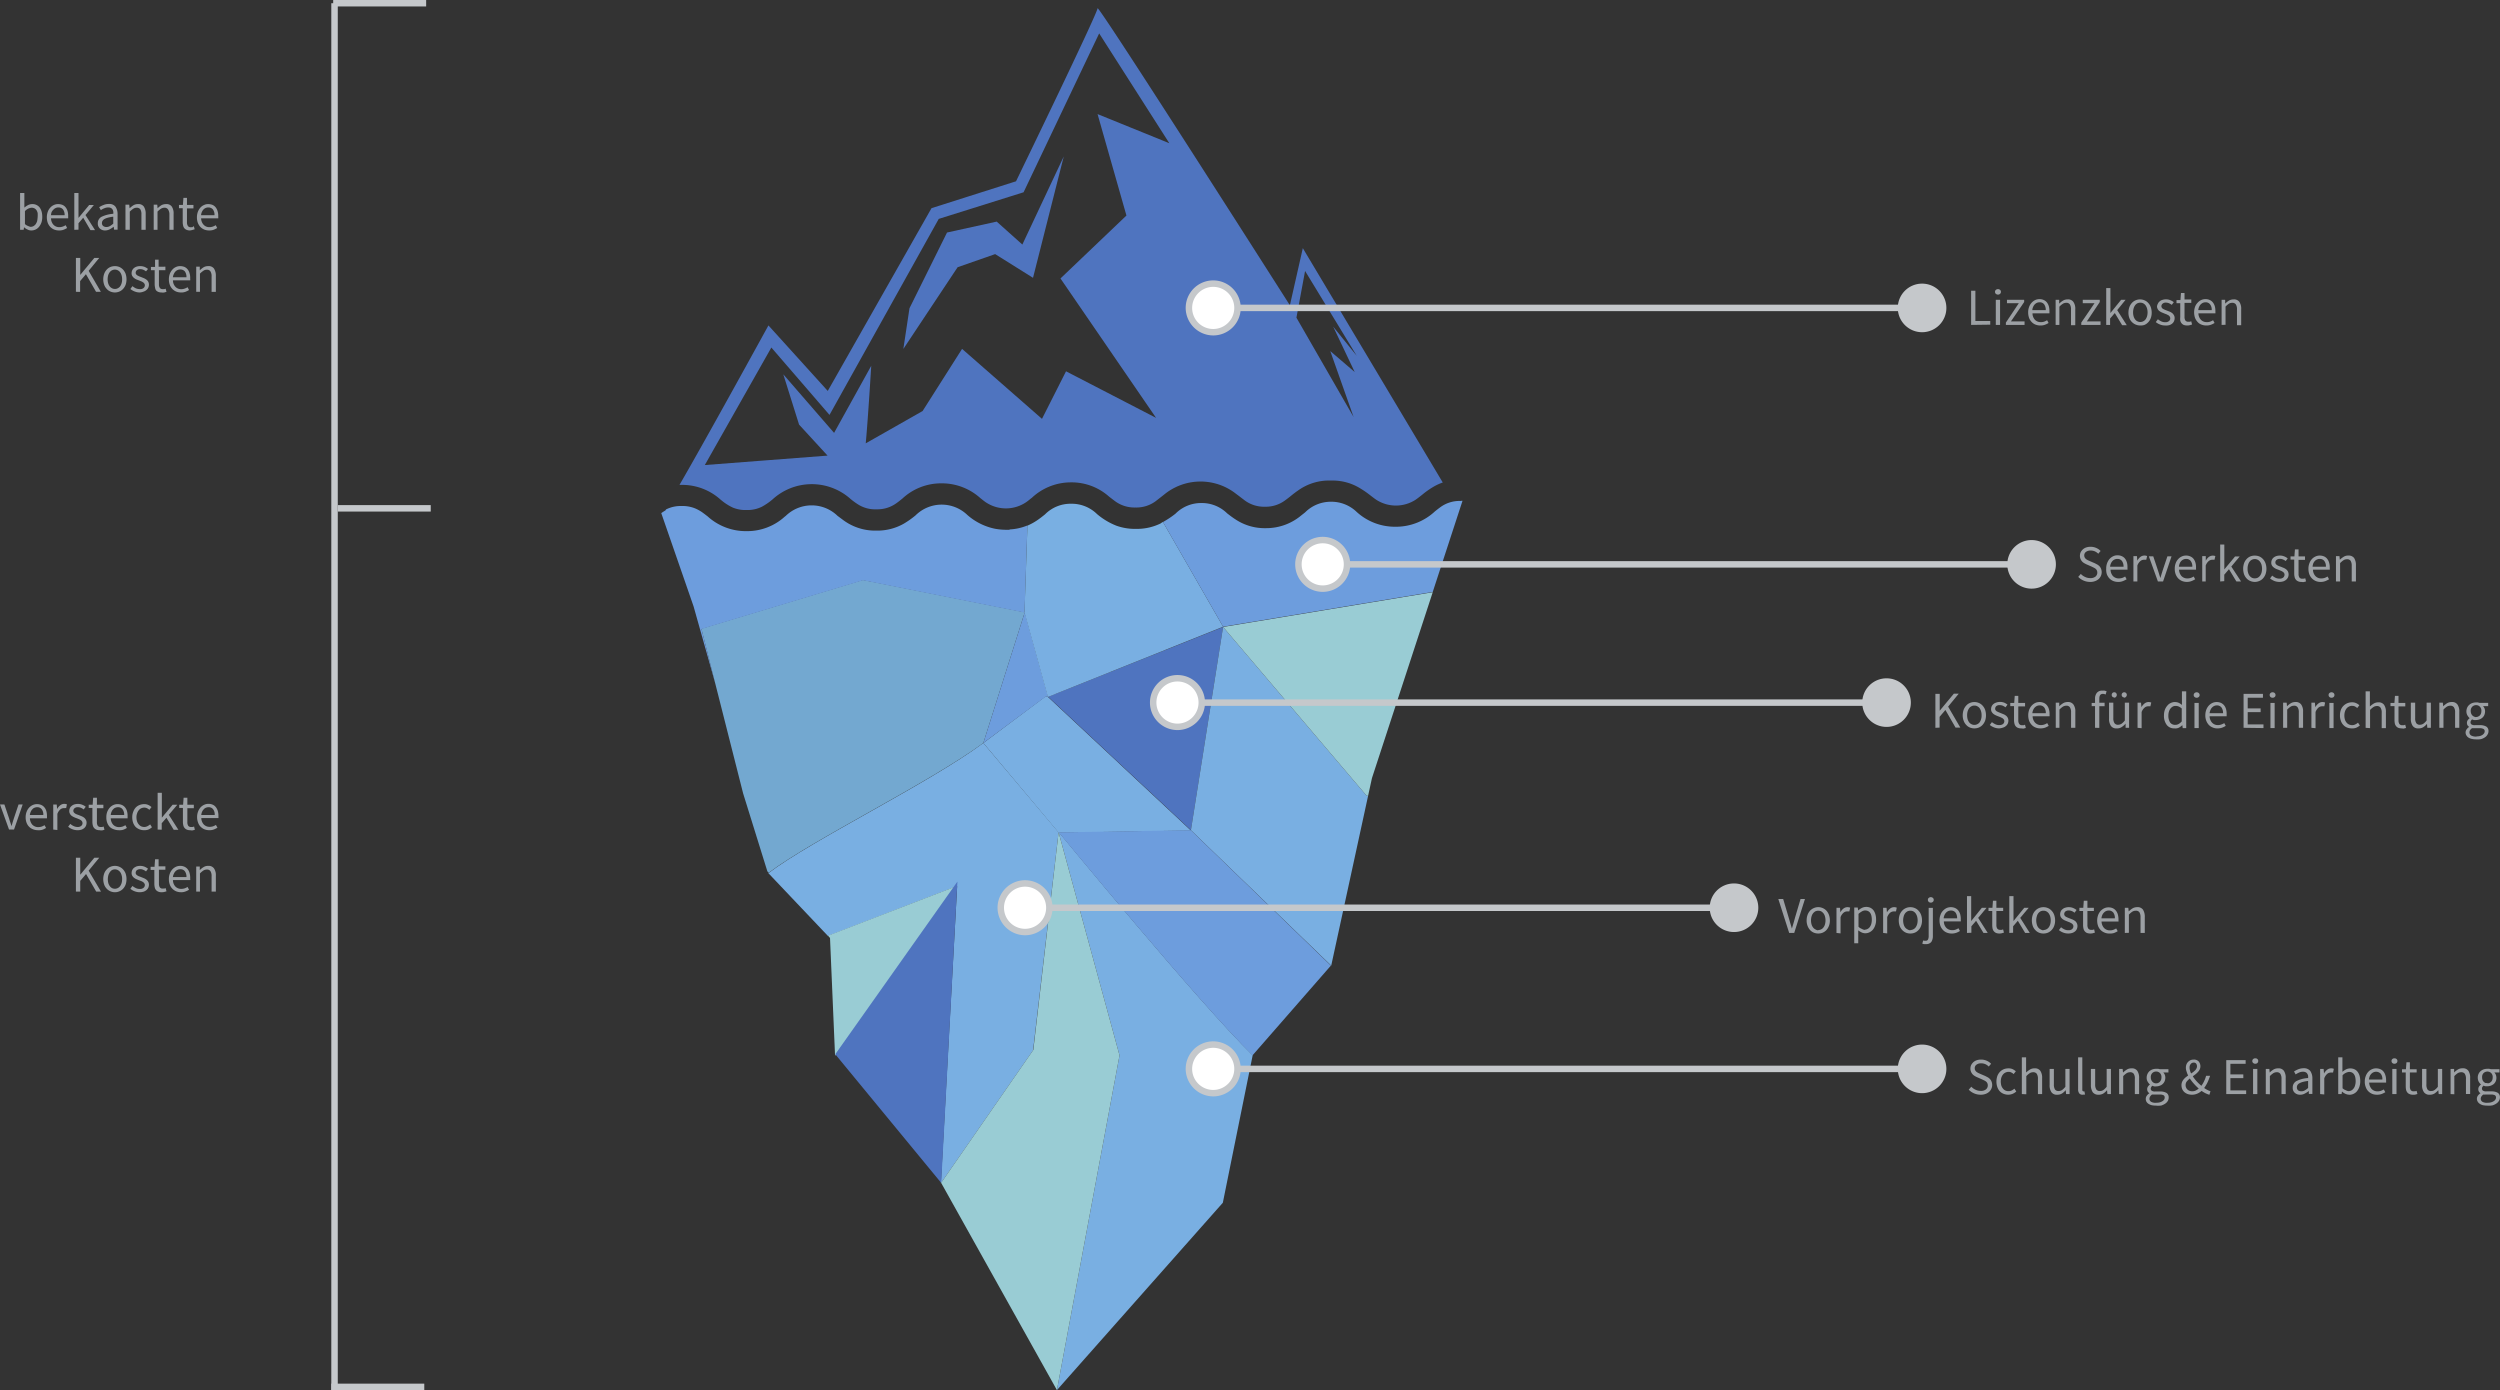 <svg xmlns="http://www.w3.org/2000/svg" xmlns:xlink="http://www.w3.org/1999/xlink" viewBox="0 0 386.95 215.16"><rect x="0" y="0" width="386.95" height="215.16" fill="#333333" stroke="none"/><defs><style>.cls-1,.cls-10,.cls-8{fill:none;}.cls-2{fill:#4f74bf;}.cls-3{clip-path:url(#clip-path);}.cls-4{fill:#79afe2;}.cls-5{fill:#73a8d0;}.cls-6{fill:#99ccd4;}.cls-7{fill:#6d9ddd;}.cls-10,.cls-8{stroke:#c5c8cb;}.cls-9{fill:#9ca0a4;}.cls-10{stroke-linecap:round;stroke-linejoin:round;}.cls-11{fill:#fff;}.cls-12{fill:#c5c8cb;}</style><clipPath id="clip-path"><rect class="cls-1" x="102.3" y="0.5" width="124.07" height="214.66"/></clipPath></defs><title>crm-kosten-tco-analyse</title><g id="Ebene_2" data-name="Ebene 2"><g id="Ebene_1-2" data-name="Ebene 1"><g id="Ebene_2-2" data-name="Ebene 2"><g id="Ebene_1-2-2" data-name="Ebene 1-2"><polygon class="cls-2" points="154.03 39.33 159.89 43 164.65 24.21 158.24 37.85 154.27 34.3 146.58 35.99 140.77 47.71 139.82 54.01 148.22 41.36 154.03 39.33"/><g class="cls-3"><path class="cls-2" d="M201.65,38.41l-2,8.84S169.88.5,169.88,1.28s-12.62,26.78-12.62,26.78l-13.08,4.16L128.12,60.51l-9.18-10.14s-10,18.22-13.77,24.68h.32a8.87,8.87,0,0,1,6.06,2.3l.09.07a8.1,8.1,0,0,0,1.8,1.15,5.18,5.18,0,0,0,2.13.37,5,5,0,0,0,2.34-.5,9.46,9.46,0,0,0,1.49-1l.16-.13a9,9,0,0,1,12.09-.08l.26.21c.27.21.53.4.8.57a4.89,4.89,0,0,0,2.95.82,5,5,0,0,0,3.16-1q.26-.18.51-.39l.33-.26a8.8,8.8,0,0,1,6-2.37h.08a8.9,8.9,0,0,1,6,2.29l.42.33h0a5.59,5.59,0,0,0,7.07,0l.29-.24.2-.15a8.85,8.85,0,0,1,6-2.38,8.71,8.71,0,0,1,5.9,2.17l.16.13.62.47a5.06,5.06,0,0,0,3.34,1.12h0a5,5,0,0,0,3.32-1.12l.68-.53.42-.33a8.88,8.88,0,0,1,10.9-.33l.77.58.8.61a5,5,0,0,0,3.16,1h0a5,5,0,0,0,3.14-1c.28-.2.56-.42.86-.66s.68-.55,1.08-.82A8.21,8.21,0,0,1,206,74.38h.07a8.13,8.13,0,0,1,4.55,1.26,14.22,14.22,0,0,1,1.44,1c.35.27.67.52,1,.74a5.61,5.61,0,0,0,6,0c.34-.23.68-.5,1.05-.79A12.77,12.77,0,0,1,222,75.27a8.09,8.09,0,0,1,1.31-.59ZM169.88,17.66l4.47,15.7L164.14,43.1l14.8,21.58L165,57.47l-3.72,7.36L148.91,54l-6.11,9.62-8.8,5c.36-3.86.85-12,.85-12L129.1,67l-7.86-9.06,2.44,7.78,4.41,4.8-19,1.46,10.3-18.19,9,10.43L145.3,33.88l13.13-4.12,11.7-24.59,10.86,17Zm39.8,39.92-3.78-3.24,3.61,10.21-8.85-15.38L202,41.94l8,13.14-3.65-4.52Z"/><path class="cls-4" d="M163.85,128.83l9.43,34.52-9.69,51.81,25.68-29,4.62-22.83c-8.3-8.08-30-34.52-30-34.52"/><path class="cls-4" d="M163.85,128.83,152.2,115c-8.4,6.24-26.49,15-33.27,20.15l9.22,9.72,20-7.72-2.52,46,14.27-20.58Z"/><path class="cls-5" d="M158.61,94.77l-25.05-5-25,7.54,2.15,8.49,4.31,17,3.75,12.06.2.23C125.71,130,143.8,121.18,152.2,115Z"/><path class="cls-4" d="M161.89,107.75,152.2,115l11.65,13.88,20.48-.33-22.1-20.65Z"/><polygon class="cls-2" points="184.33 128.5 189.31 97.04 162.23 107.85 184.33 128.5"/><polygon class="cls-6" points="128.15 144.82 128.47 145.18 129.25 163.41 148.19 137.1 128.15 144.82"/><path class="cls-7" d="M162.23,107.85l-3.62-13.08L152.2,115l9.69-7.2Z"/><path class="cls-7" d="M156.29,82h-.51a9.91,9.91,0,0,1-1.72-.15,9.27,9.27,0,0,1-4.34-2.15,5.74,5.74,0,0,0-8,.06,13.88,13.88,0,0,1-1.84,1.3,8.3,8.3,0,0,1-4.19,1.07h-.07a8.31,8.31,0,0,1-5.05-1.59l-.94-.7a5.75,5.75,0,0,0-8,0l-.18.14a8.65,8.65,0,0,1-5.85,2.23h-.08a8.8,8.8,0,0,1-6-2.29c-.31-.24-.6-.46-.88-.66a6.49,6.49,0,0,0-1-.55,5.22,5.22,0,0,0-2.17-.39,5.05,5.05,0,0,0-2.38.53L103,79c-.22.13-.44.27-.65.42h0l5,14.43,3.38,12-2.15-8.49,25-7.54,25,5L159,82.1v-.76a8.3,8.3,0,0,1-2.78.61"/><polygon class="cls-4" points="211.48 123.11 189.31 97.04 184.33 128.5 206.04 149.45 206.05 149.44 211.75 123.2 211.48 123.11"/><path class="cls-7" d="M184.33,128.5l-20.47.33s21.73,26.44,30,34.52L206,149.45Z"/><polygon class="cls-2" points="129.32 163.13 129.3 163.2 145.68 183.09 148.19 136.45 129.32 163.13"/><polygon class="cls-6" points="163.85 128.83 159.94 162.5 145.66 183.09 145.68 183.1 163.59 215.16 173.28 163.35 163.85 128.83"/><polygon class="cls-6" points="211.48 123.11 211.75 123.2 212.35 120.44 221.76 91.66 189.31 97.04 211.48 123.11"/><path class="cls-4" d="M179.68,81a8.33,8.33,0,0,1-3.8.86h-.08a8.51,8.51,0,0,1-3-.49,10.65,10.65,0,0,1-3-1.8,5.6,5.6,0,0,0-4-1.6h-.06a5.57,5.57,0,0,0-4,1.65c-.36.29-.75.6-1.19.9a9.34,9.34,0,0,1-1.55.85v.76l-.43,12.67,3.62,13.08L189.31,97,180,80.79l-.31.18"/><path class="cls-7" d="M226.15,77.54h-.05a5,5,0,0,0-3.21,1c-.26.19-.51.39-.79.61a8.85,8.85,0,0,1-6,2.38H216a8.79,8.79,0,0,1-6-2.28h0a5.63,5.63,0,0,0-4-1.59h0a5.61,5.61,0,0,0-4,1.65l-.56.44a8.44,8.44,0,0,1-5.44,2h-.07a8.16,8.16,0,0,1-4.72-1.37c-.47-.3-.88-.62-1.27-.92a5.58,5.58,0,0,0-4-1.6h0a5.57,5.57,0,0,0-4,1.65A14.25,14.25,0,0,1,180,80.8L189.31,97l32.45-5.38,4.61-14.11h-.22"/></g><line class="cls-8" x1="51.78" y1="0.5" x2="51.78" y2="215.16"/><line class="cls-8" x1="51.57" y1="0.5" x2="65.96" y2="0.5"/><line class="cls-8" x1="52.28" y1="78.68" x2="66.67" y2="78.68"/><line class="cls-8" x1="51.28" y1="214.66" x2="65.67" y2="214.66"/><path class="cls-9" d="M4.83,35.67a1.22,1.22,0,0,1-.56-.14,1.8,1.8,0,0,1-.55-.36h0l-.06.4H3.11v-5.7h.66v2.26a3.27,3.27,0,0,1,.58-.39A1.44,1.44,0,0,1,5,31.59a1.38,1.38,0,0,1,.66.14,1.35,1.35,0,0,1,.49.4,2.07,2.07,0,0,1,.29.62,2.77,2.77,0,0,1,.1.81,2.7,2.7,0,0,1-.13.89,2.38,2.38,0,0,1-.37.66,1.58,1.58,0,0,1-.54.42A1.55,1.55,0,0,1,4.83,35.67Zm-.11-.56a1,1,0,0,0,.44-.1,1.19,1.19,0,0,0,.36-.31,1.77,1.77,0,0,0,.23-.48A5,5,0,0,0,5.83,33a1.3,1.3,0,0,0-.18-.46.89.89,0,0,0-.32-.29,1,1,0,0,0-.47-.1,1.62,1.62,0,0,0-1,.53v2a1.49,1.49,0,0,0,.51.31A1.48,1.48,0,0,0,4.72,35.11Z"/><path class="cls-9" d="M9.11,35.67a2,2,0,0,1-.73-.14,1.81,1.81,0,0,1-.59-.4,2,2,0,0,1-.4-.64,2.54,2.54,0,0,1-.14-.86,2.51,2.51,0,0,1,.15-.86,1.75,1.75,0,0,1,.39-.64,1.56,1.56,0,0,1,.55-.4A1.51,1.51,0,0,1,9,31.59a1.84,1.84,0,0,1,.66.12,1.28,1.28,0,0,1,.49.37,1.61,1.61,0,0,1,.3.58,2.38,2.38,0,0,1,.1.75v.2a.54.54,0,0,1,0,.18H7.9a1.47,1.47,0,0,0,.38,1,1.21,1.21,0,0,0,.91.37,1.54,1.54,0,0,0,.52-.09,1.88,1.88,0,0,0,.45-.22l.23.44a3.77,3.77,0,0,1-.57.28A1.91,1.91,0,0,1,9.11,35.67ZM7.89,33.31H10a1.43,1.43,0,0,0-.25-.9.91.91,0,0,0-.71-.3.92.92,0,0,0-.4.08,1,1,0,0,0-.34.23,1.57,1.57,0,0,0-.3.38A1.79,1.79,0,0,0,7.89,33.31Z"/><path class="cls-9" d="M11.5,35.57v-5.7h.65v3.86h0l1.65-2h.73l-1.3,1.56,1.48,2.33H14L12.88,33.7l-.73.85v1Z"/><path class="cls-9" d="M16.28,35.67a1.14,1.14,0,0,1-.81-.29,1,1,0,0,1-.33-.82,1.1,1.1,0,0,1,.57-1,5,5,0,0,1,1.82-.47,1.09,1.09,0,0,0,0-.36,1,1,0,0,0-.12-.32.67.67,0,0,0-.25-.22.88.88,0,0,0-.39-.08,1.51,1.51,0,0,0-.63.13,2.1,2.1,0,0,0-.53.29l-.26-.46a3.52,3.52,0,0,1,.67-.34,2.12,2.12,0,0,1,.86-.16,1.17,1.17,0,0,1,1,.43,2,2,0,0,1,.32,1.17v2.38h-.54l-.06-.46h0a3.85,3.85,0,0,1-.6.39A1.52,1.52,0,0,1,16.28,35.67Zm.19-.53A1.19,1.19,0,0,0,17,35a2.9,2.9,0,0,0,.53-.39V33.54a5.64,5.64,0,0,0-.82.15,2.52,2.52,0,0,0-.54.21.84.84,0,0,0-.29.27.59.59,0,0,0-.1.34A.55.55,0,0,0,16,35,.86.86,0,0,0,16.47,35.14Z"/><path class="cls-9" d="M19.42,35.57V31.68H20l.06.56h0a3.8,3.8,0,0,1,.59-.47,1.37,1.37,0,0,1,.71-.18,1,1,0,0,1,.9.38,2,2,0,0,1,.29,1.14v2.46h-.66V33.19a1.45,1.45,0,0,0-.17-.79.66.66,0,0,0-.56-.25,1,1,0,0,0-.54.16,3.75,3.75,0,0,0-.53.44v2.82Z"/><path class="cls-9" d="M23.79,35.57V31.68h.55l.05.56h0a3.73,3.73,0,0,1,.58-.47,1.51,1.51,0,0,1,.72-.18,1,1,0,0,1,.9.38,1.9,1.9,0,0,1,.28,1.14v2.46h-.65V33.19A1.36,1.36,0,0,0,26,32.4a.64.64,0,0,0-.56-.25,1,1,0,0,0-.53.16,3.18,3.18,0,0,0-.53.44v2.82Z"/><path class="cls-9" d="M29.39,35.67a1.3,1.3,0,0,1-.52-.1.92.92,0,0,1-.35-.26,1,1,0,0,1-.18-.41,2.33,2.33,0,0,1-.06-.53V32.22H27.7v-.5h.61l.08-1.09h.55v1.09h1v.54h-1v2.16a1,1,0,0,0,.14.55.49.49,0,0,0,.46.2h.23L30,35l.13.49-.35.1A1.8,1.8,0,0,1,29.39,35.67Z"/><path class="cls-9" d="M32.34,35.67a2,2,0,0,1-.73-.14,1.81,1.81,0,0,1-.59-.4,2,2,0,0,1-.4-.64,2.54,2.54,0,0,1-.14-.86,2.51,2.51,0,0,1,.15-.86,2.12,2.12,0,0,1,.39-.64,1.6,1.6,0,0,1,.56-.4,1.42,1.42,0,0,1,.64-.14,1.84,1.84,0,0,1,.66.12,1.28,1.28,0,0,1,.49.37,1.61,1.61,0,0,1,.3.58,2.39,2.39,0,0,1,.11.75v.2a.54.54,0,0,1,0,.18H31.13a1.48,1.48,0,0,0,.39,1,1.17,1.17,0,0,0,.9.37,1.54,1.54,0,0,0,.52-.09,1.88,1.88,0,0,0,.45-.22l.23.44a4.18,4.18,0,0,1-.56.28A2,2,0,0,1,32.34,35.67Zm-1.22-2.36H33.2a1.43,1.43,0,0,0-.25-.9.91.91,0,0,0-.71-.3.92.92,0,0,0-.4.08,1,1,0,0,0-.34.23,1.39,1.39,0,0,0-.25.38A1.48,1.48,0,0,0,31.12,33.31Z"/><path class="cls-9" d="M11.75,45.17V39.92h.67v2.63h0l2.18-2.63h.76l-1.64,2,1.89,3.25h-.74L13.3,42.44l-.9,1.07v1.66Z"/><path class="cls-9" d="M17.78,45.27a1.8,1.8,0,0,1-.68-.14,1.51,1.51,0,0,1-.57-.4,1.78,1.78,0,0,1-.4-.64,2.54,2.54,0,0,1,0-1.72,1.91,1.91,0,0,1,.4-.65,1.64,1.64,0,0,1,.57-.4,1.87,1.87,0,0,1,1.37,0,1.9,1.9,0,0,1,.57.4,2.08,2.08,0,0,1,.4.65,2.67,2.67,0,0,1,0,1.72,2,2,0,0,1-.4.64,1.64,1.64,0,0,1-.57.4A1.81,1.81,0,0,1,17.78,45.27Zm0-.55a.83.83,0,0,0,.46-.11,1,1,0,0,0,.36-.3,1.56,1.56,0,0,0,.22-.47,1.8,1.8,0,0,0,.08-.61,2.09,2.09,0,0,0-.08-.61,1.56,1.56,0,0,0-.22-.47,1,1,0,0,0-.36-.31,1,1,0,0,0-.46-.11,1,1,0,0,0-.45.11,1,1,0,0,0-.36.31,1.58,1.58,0,0,0-.23.47,2.37,2.37,0,0,0,0,1.22,1.58,1.58,0,0,0,.23.47,1,1,0,0,0,.36.3A.88.88,0,0,0,17.78,44.72Z"/><path class="cls-9" d="M21.62,45.27a2.14,2.14,0,0,1-.79-.16,2.36,2.36,0,0,1-.65-.38l.32-.44a2.66,2.66,0,0,0,.53.34,1.67,1.67,0,0,0,.62.12.79.79,0,0,0,.57-.17.55.55,0,0,0,.2-.43.44.44,0,0,0-.09-.27.61.61,0,0,0-.2-.19,1.51,1.51,0,0,0-.28-.15l-.32-.13-.42-.16a1.76,1.76,0,0,1-.37-.23,1.14,1.14,0,0,1-.27-.31.77.77,0,0,1-.1-.42,1.12,1.12,0,0,1,.09-.44,1.1,1.1,0,0,1,.26-.35,1.44,1.44,0,0,1,.42-.23,1.77,1.77,0,0,1,.56-.08,2,2,0,0,1,.68.12,2.2,2.2,0,0,1,.53.32L22.6,42a2.22,2.22,0,0,0-.42-.25,1.27,1.27,0,0,0-.47-.09.71.71,0,0,0-.54.17.52.52,0,0,0-.17.39.39.39,0,0,0,.07.23.81.81,0,0,0,.19.18l.28.14.32.12.42.17a1.79,1.79,0,0,1,.38.22.94.94,0,0,1,.39.79,1.12,1.12,0,0,1-.09.44,1.13,1.13,0,0,1-.28.37,1.29,1.29,0,0,1-.44.25A1.92,1.92,0,0,1,21.62,45.27Z"/><path class="cls-9" d="M25,45.27a1.3,1.3,0,0,1-.52-.1.92.92,0,0,1-.35-.26A1,1,0,0,1,24,44.5a2.33,2.33,0,0,1-.06-.53V41.82h-.58v-.5H24l0-1.13h.55v1.09H25.6v.54h-1V44a1,1,0,0,0,.13.55.51.51,0,0,0,.47.2h.23l.21-.07.13.49-.35.1A1.34,1.34,0,0,1,25,45.27Z"/><path class="cls-9" d="M28,45.27a2,2,0,0,1-.73-.14,1.81,1.81,0,0,1-.59-.4,2,2,0,0,1-.4-.64,2.54,2.54,0,0,1-.14-.86,2.51,2.51,0,0,1,.15-.86,2.12,2.12,0,0,1,.39-.64,1.56,1.56,0,0,1,.55-.4,1.46,1.46,0,0,1,.65-.14,1.84,1.84,0,0,1,.66.12,1.28,1.28,0,0,1,.49.37,1.61,1.61,0,0,1,.3.58,2.39,2.39,0,0,1,.11.75v.2a.54.54,0,0,1,0,.18H26.77a1.47,1.47,0,0,0,.38,1,1.21,1.21,0,0,0,.91.37,1.54,1.54,0,0,0,.52-.09,1.88,1.88,0,0,0,.45-.22l.23.44a3.77,3.77,0,0,1-.57.28A1.81,1.81,0,0,1,28,45.27Zm-1.22-2.36h2.08a1.43,1.43,0,0,0-.25-.9.91.91,0,0,0-.71-.3.92.92,0,0,0-.4.08,1,1,0,0,0-.34.23,1.39,1.39,0,0,0-.25.38,1.5,1.5,0,0,0-.15.51Z"/><path class="cls-9" d="M30.37,45.17V41.28h.55v.56h0a3.8,3.8,0,0,1,.59-.47,1.37,1.37,0,0,1,.71-.18,1,1,0,0,1,.9.38,2,2,0,0,1,.29,1.14v2.46h-.66V42.79a1.36,1.36,0,0,0-.18-.79.61.61,0,0,0-.56-.25.83.83,0,0,0-.53.16,3.75,3.75,0,0,0-.53.44v2.82Z"/><path class="cls-9" d="M1.4,128.4,0,124.52H.68l.74,2.2a5.58,5.58,0,0,0,.18.58l.18.57h0c.06-.19.12-.38.17-.57l.18-.58.74-2.2h.64L2.17,128.4Z"/><path class="cls-9" d="M5.85,128.5a2,2,0,0,1-.73-.14,1.7,1.7,0,0,1-1-1,2.24,2.24,0,0,1-.15-.85,2.29,2.29,0,0,1,.15-.86,2,2,0,0,1,.39-.65,1.85,1.85,0,0,1,.56-.4,1.62,1.62,0,0,1,.65-.14,1.65,1.65,0,0,1,.66.13,1.28,1.28,0,0,1,.49.37,1.56,1.56,0,0,1,.3.57,2.71,2.71,0,0,1,.1.75v.38H4.63a1.55,1.55,0,0,0,.39,1,1.24,1.24,0,0,0,.91.36,1.75,1.75,0,0,0,.51-.08,2.77,2.77,0,0,0,.46-.22l.23.43a3,3,0,0,1-.57.28A1.92,1.92,0,0,1,5.85,128.5Zm-1.23-2.35H6.7a1.32,1.32,0,0,0-.25-.9.84.84,0,0,0-.71-.31,1,1,0,0,0-.39.08.81.81,0,0,0-.34.24,1.19,1.19,0,0,0-.25.38A1.75,1.75,0,0,0,4.62,126.15Z"/><path class="cls-9" d="M8.24,128.4v-3.88h.54l.06.7h0a1.83,1.83,0,0,1,.49-.58,1,1,0,0,1,.62-.22,1.15,1.15,0,0,1,.41.08l-.12.58a.54.54,0,0,0-.18,0h-.2a.91.91,0,0,0-.52.2,1.65,1.65,0,0,0-.46.7v2.49Z"/><path class="cls-9" d="M12,128.5a2.13,2.13,0,0,1-.79-.15,2.21,2.21,0,0,1-.66-.39l.33-.44a2.22,2.22,0,0,0,.52.34,1.39,1.39,0,0,0,.6.14.81.81,0,0,0,.58-.18.52.52,0,0,0,.19-.43.5.5,0,0,0-.08-.26.64.64,0,0,0-.2-.2,1.59,1.59,0,0,0-.29-.15l-.32-.13a2.9,2.9,0,0,1-.41-.16,2.08,2.08,0,0,1-.38-.22.86.86,0,0,1-.26-.31.81.81,0,0,1-.11-.43,1,1,0,0,1,.09-.43.85.85,0,0,1,.27-.35,1.18,1.18,0,0,1,.42-.24,2.1,2.1,0,0,1,.56-.08,1.7,1.7,0,0,1,.67.13,1.81,1.81,0,0,1,.54.31l-.32.42a1.55,1.55,0,0,0-.41-.25,1.1,1.1,0,0,0-.47-.1.71.71,0,0,0-.54.17.53.53,0,0,0-.18.39.41.41,0,0,0,.08.24.61.61,0,0,0,.19.17.87.87,0,0,0,.27.14l.33.12.42.17a1.79,1.79,0,0,1,.38.22,1.09,1.09,0,0,1,.27.33.83.83,0,0,1,.11.46,1.17,1.17,0,0,1-.09.45,1,1,0,0,1-.27.37,1.33,1.33,0,0,1-.45.25A2,2,0,0,1,12,128.5Z"/><path class="cls-9" d="M15.42,128.5a1.22,1.22,0,0,1-.53-.1,1,1,0,0,1-.34-.26,1,1,0,0,1-.19-.41,2.33,2.33,0,0,1-.06-.53v-2.15h-.57v-.49h.61l.08-1.09H15v1.09h1v.53H15v2.16a1,1,0,0,0,.13.56.52.52,0,0,0,.47.19h.22l.22-.07.13.5-.35.1A1.35,1.35,0,0,1,15.42,128.5Z"/><path class="cls-9" d="M18.36,128.5a2,2,0,0,1-.73-.14A1.59,1.59,0,0,1,17,128a1.78,1.78,0,0,1-.4-.64,2.23,2.23,0,0,1-.14-.85,2.32,2.32,0,0,1,.14-.86A2.08,2.08,0,0,1,17,125a1.62,1.62,0,0,1,1.2-.54,1.65,1.65,0,0,1,.66.13,1.28,1.28,0,0,1,.49.37,1.56,1.56,0,0,1,.3.57,2.71,2.71,0,0,1,.1.75v.38H17.14a1.55,1.55,0,0,0,.39,1,1.24,1.24,0,0,0,.91.36,1.82,1.82,0,0,0,.52-.08,2.35,2.35,0,0,0,.45-.22l.23.43a3,3,0,0,1-.57.28A1.89,1.89,0,0,1,18.36,128.5Zm-1.22-2.35h2.08a1.38,1.38,0,0,0-.26-.9.83.83,0,0,0-.7-.31,1.1,1.1,0,0,0-.4.08.81.81,0,0,0-.34.24,1.19,1.19,0,0,0-.25.38A1.48,1.48,0,0,0,17.14,126.15Z"/><path class="cls-9" d="M22.29,128.5A1.91,1.91,0,0,1,21,128a2,2,0,0,1-.39-.64,2.54,2.54,0,0,1-.14-.86,2.17,2.17,0,0,1,.16-.87A1.9,1.9,0,0,1,21,125a1.62,1.62,0,0,1,.6-.4,2,2,0,0,1,.72-.14,1.46,1.46,0,0,1,.65.14,1.92,1.92,0,0,1,.48.32l-.33.43a1.78,1.78,0,0,0-.36-.25,1,1,0,0,0-.42-.1,1.17,1.17,0,0,0-.49.11,1,1,0,0,0-.38.31,1.38,1.38,0,0,0-.25.48,1.6,1.6,0,0,0-.1.61,2.1,2.1,0,0,0,.09.61,1.38,1.38,0,0,0,.25.46,1.1,1.1,0,0,0,.37.31,1.17,1.17,0,0,0,.49.11,1.08,1.08,0,0,0,.5-.12,2.36,2.36,0,0,0,.42-.28l.28.44a2,2,0,0,1-.58.37A1.8,1.8,0,0,1,22.29,128.5Z"/><path class="cls-9" d="M24.4,128.4v-5.69h.65v3.85h0l1.66-2h.73l-1.31,1.56,1.48,2.32h-.72l-1.13-1.87-.73.85v1Z"/><path class="cls-9" d="M29.42,128.5a1.15,1.15,0,0,1-.52-.1.86.86,0,0,1-.34-.26.91.91,0,0,1-.19-.41,2.33,2.33,0,0,1-.06-.53v-2.15h-.57v-.49h.6l.08-1.09H29v1.09h1v.53H29v2.16a1,1,0,0,0,.13.56.52.52,0,0,0,.47.19h.22l.22-.07.12.5-.34.1A1.35,1.35,0,0,1,29.42,128.5Z"/><path class="cls-9" d="M32.38,128.5a2.11,2.11,0,0,1-.74-.14,1.81,1.81,0,0,1-.59-.4,1.63,1.63,0,0,1-.39-.64,2.24,2.24,0,0,1-.15-.85,2.29,2.29,0,0,1,.15-.86,2,2,0,0,1,.39-.65,1.69,1.69,0,0,1,.56-.4,1.57,1.57,0,0,1,.64-.14,1.54,1.54,0,0,1,.67.13,1.24,1.24,0,0,1,.48.37,1.73,1.73,0,0,1,.3.57,2.72,2.72,0,0,1,.11.75v.21a.49.49,0,0,1,0,.17H31.16a1.48,1.48,0,0,0,.39,1,1.24,1.24,0,0,0,.91.36,1.75,1.75,0,0,0,.51-.08,2.35,2.35,0,0,0,.45-.22l.24.43a3.77,3.77,0,0,1-.57.28A1.92,1.92,0,0,1,32.38,128.5Zm-1.23-2.35h2.08a1.32,1.32,0,0,0-.25-.9.84.84,0,0,0-.71-.31,1,1,0,0,0-.39.08.81.81,0,0,0-.34.24,1.22,1.22,0,0,0-.26.38A1.74,1.74,0,0,0,31.15,126.15Z"/><path class="cls-9" d="M11.75,138v-5.24h.67v2.63h0l2.18-2.63h.76l-1.64,2L15.63,138h-.74l-1.57-2.72-.9,1.06V138Z"/><path class="cls-9" d="M17.78,138.1a1.74,1.74,0,0,1-1.25-.53,1.78,1.78,0,0,1-.4-.64,2.57,2.57,0,0,1,0-1.73,1.78,1.78,0,0,1,.4-.64,1.51,1.51,0,0,1,.57-.4,1.75,1.75,0,0,1,1.37,0,1.64,1.64,0,0,1,.57.4,2,2,0,0,1,.4.64,2.7,2.7,0,0,1,0,1.73,2,2,0,0,1-.4.64,1.7,1.7,0,0,1-.57.39A1.64,1.64,0,0,1,17.78,138.1Zm0-.54a1,1,0,0,0,.46-.11,1,1,0,0,0,.36-.31,1.62,1.62,0,0,0,.22-.46,2.09,2.09,0,0,0,.08-.61,1.8,1.8,0,0,0-.08-.61,1.49,1.49,0,0,0-.22-.48,1.19,1.19,0,0,0-.36-.31,1,1,0,0,0-.46-.11,1,1,0,0,0-.45.11A1.29,1.29,0,0,0,17,135a1.77,1.77,0,0,0-.23.48,2.37,2.37,0,0,0,0,1.22,1.53,1.53,0,0,0,.23.46,1,1,0,0,0,.36.31,1,1,0,0,0,.42.09Z"/><path class="cls-9" d="M21.62,138.1a2.13,2.13,0,0,1-.79-.15,2,2,0,0,1-.65-.39l.32-.43a2.62,2.62,0,0,0,.53.33,1.33,1.33,0,0,0,.62.13.78.78,0,0,0,.57-.18.55.55,0,0,0,.2-.43.41.41,0,0,0-.09-.26.64.64,0,0,0-.2-.2,1.51,1.51,0,0,0-.28-.15l-.32-.12-.42-.17a1.72,1.72,0,0,1-.37-.22,1.14,1.14,0,0,1-.27-.31.87.87,0,0,1-.1-.42,1.12,1.12,0,0,1,.09-.44,1.1,1.1,0,0,1,.26-.35,1.76,1.76,0,0,1,.42-.24,2.1,2.1,0,0,1,.56-.08,1.79,1.79,0,0,1,.68.13,2.17,2.17,0,0,1,.53.31l-.31.42a1.79,1.79,0,0,0-.42-.25,1,1,0,0,0-.47-.1.81.81,0,0,0-.54.17.52.52,0,0,0-.17.39.4.4,0,0,0,.07.24.61.61,0,0,0,.19.17,1,1,0,0,0,.28.14l.32.12.42.17a1.79,1.79,0,0,1,.38.22,1,1,0,0,1,.28.33.92.92,0,0,1,.11.46,1.17,1.17,0,0,1-.09.45,1.13,1.13,0,0,1-.28.37,1.48,1.48,0,0,1-.44.25A2.16,2.16,0,0,1,21.62,138.1Z"/><path class="cls-9" d="M25,138.1a1.15,1.15,0,0,1-.52-.1.92.92,0,0,1-.35-.26.89.89,0,0,1-.18-.41,2.33,2.33,0,0,1-.06-.53v-2.15h-.58v-.49h.61L24,133h.55v1.09H25.6v.53h-1v2.16a1.1,1.1,0,0,0,.13.56.52.52,0,0,0,.47.19h.23l.21-.07.13.5-.35.1A1.81,1.81,0,0,1,25,138.1Z"/><path class="cls-9" d="M28,138.1a2,2,0,0,1-.73-.14,1.81,1.81,0,0,1-.59-.4,1.78,1.78,0,0,1-.4-.64,2.45,2.45,0,0,1-.14-.85,2.29,2.29,0,0,1,.15-.86,2,2,0,0,1,.39-.65,1.81,1.81,0,0,1,.55-.4,1.62,1.62,0,0,1,.65-.14,1.5,1.5,0,0,1,.66.13,1.28,1.28,0,0,1,.49.37,1.56,1.56,0,0,1,.3.57,2.72,2.72,0,0,1,.11.75v.21a.49.49,0,0,1,0,.17H26.77a1.47,1.47,0,0,0,.38,1,1.24,1.24,0,0,0,.91.36,1.82,1.82,0,0,0,.52-.08,2.35,2.35,0,0,0,.45-.22l.23.43a3,3,0,0,1-.57.28A1.82,1.82,0,0,1,28,138.1Zm-1.22-2.35h2.08a1.43,1.43,0,0,0-.25-.9.84.84,0,0,0-.71-.31,1.1,1.1,0,0,0-.4.08,1.16,1.16,0,0,0-.34.24,1.39,1.39,0,0,0-.25.38,1.5,1.5,0,0,0-.15.51Z"/><path class="cls-9" d="M30.37,138v-3.88h.55v.56h0a2.71,2.71,0,0,1,.59-.47,1.26,1.26,0,0,1,.71-.19,1,1,0,0,1,.9.39,1.81,1.81,0,0,1,.29,1.13V138h-.66v-2.37a1.39,1.39,0,0,0-.18-.8.63.63,0,0,0-.56-.24,1,1,0,0,0-.53.15,3.24,3.24,0,0,0-.53.45V138Z"/><line class="cls-10" x1="204.51" y1="87.35" x2="314.64" y2="87.35"/><path class="cls-11" d="M204.73,91.11a3.76,3.76,0,1,1,3.76-3.76h0A3.76,3.76,0,0,1,204.73,91.11Z"/><path class="cls-12" d="M204.73,91.61a4.26,4.26,0,1,0-4.26-4.26h0A4.26,4.26,0,0,0,204.73,91.61Zm0-7.52a3.26,3.26,0,1,1-3.26,3.26h0A3.26,3.26,0,0,1,204.73,84.09Z"/><path class="cls-12" d="M314.45,91.11a3.76,3.76,0,1,0-3.76-3.76,3.76,3.76,0,0,0,3.76,3.76Z"/><path class="cls-9" d="M323.49,90.07a2.54,2.54,0,0,1-1.82-.78l.4-.46a2,2,0,0,0,.66.47,1.82,1.82,0,0,0,.79.18,1.22,1.22,0,0,0,.81-.23.78.78,0,0,0,.29-.62.8.8,0,0,0-.07-.34.69.69,0,0,0-.18-.24,1.34,1.34,0,0,0-.28-.18l-.34-.17-.76-.33c-.12-.05-.24-.12-.37-.19a1.31,1.31,0,0,1-.35-.27,1.36,1.36,0,0,1-.24-.38,1.25,1.25,0,0,1-.1-.51,1.3,1.3,0,0,1,.12-.55,1.7,1.7,0,0,1,.35-.45,1.48,1.48,0,0,1,.52-.29,2.11,2.11,0,0,1,.66-.1,2.15,2.15,0,0,1,.87.18,2,2,0,0,1,.68.47l-.36.43a1.8,1.8,0,0,0-.53-.37,1.65,1.65,0,0,0-.66-.13,1.14,1.14,0,0,0-.71.21.65.65,0,0,0-.27.56.61.61,0,0,0,.08.32.91.91,0,0,0,.2.24,2.61,2.61,0,0,0,.28.17l.31.14.75.32.42.22a1.64,1.64,0,0,1,.35.29,1.3,1.3,0,0,1,.22.38,1.48,1.48,0,0,1,.09.51,1.43,1.43,0,0,1-.48,1.06,1.64,1.64,0,0,1-.56.32A2,2,0,0,1,323.49,90.07Z"/><path class="cls-9" d="M327.82,90.07a2,2,0,0,1-.73-.14,1.81,1.81,0,0,1-.59-.4,2,2,0,0,1-.4-.64A2.44,2.44,0,0,1,326,88a2.29,2.29,0,0,1,.15-.86,2,2,0,0,1,.39-.65,1.81,1.81,0,0,1,.55-.4,1.46,1.46,0,0,1,.65-.14,1.5,1.5,0,0,1,.66.13,1.25,1.25,0,0,1,.49.36,1.61,1.61,0,0,1,.3.58,2.38,2.38,0,0,1,.1.75V88a.49.49,0,0,1,0,.17h-2.62a1.54,1.54,0,0,0,.38,1,1.24,1.24,0,0,0,.91.36,1.82,1.82,0,0,0,.52-.08,2.35,2.35,0,0,0,.45-.22l.23.43a3.77,3.77,0,0,1-.57.28A1.87,1.87,0,0,1,327.82,90.07Zm-1.22-2.35h2.08a1.43,1.43,0,0,0-.25-.9.84.84,0,0,0-.71-.31.92.92,0,0,0-.4.08,1,1,0,0,0-.34.23,1.39,1.39,0,0,0-.25.38A1.53,1.53,0,0,0,326.6,87.72Z"/><path class="cls-9" d="M330.21,90V86.08h.55l.05.71h0a1.84,1.84,0,0,1,.48-.59,1,1,0,0,1,.62-.21.88.88,0,0,1,.42.08l-.13.57H332a.67.67,0,0,0-.2,0,.85.85,0,0,0-.51.2,1.58,1.58,0,0,0-.47.7V90Z"/><path class="cls-9" d="M334,90l-1.4-3.89h.68l.74,2.21c.05.19.11.39.18.58l.18.57h0c.06-.19.12-.38.17-.57l.18-.58.74-2.21h.64L334.8,90Z"/><path class="cls-9" d="M338.47,90.07a2,2,0,0,1-.73-.14,1.81,1.81,0,0,1-.59-.4,2,2,0,0,1-.4-.64,2.23,2.23,0,0,1-.14-.85,2.32,2.32,0,0,1,.14-.86,1.91,1.91,0,0,1,.4-.65,1.56,1.56,0,0,1,.55-.4,1.46,1.46,0,0,1,.65-.14,1.5,1.5,0,0,1,.66.13,1.25,1.25,0,0,1,.49.36,1.61,1.61,0,0,1,.3.58,2.38,2.38,0,0,1,.1.75V88a.49.49,0,0,1,0,.17h-2.63a1.6,1.6,0,0,0,.39,1,1.24,1.24,0,0,0,.91.36,1.82,1.82,0,0,0,.52-.08,2.35,2.35,0,0,0,.45-.22l.23.43a3.77,3.77,0,0,1-.57.28A2,2,0,0,1,338.47,90.07Zm-1.22-2.35h2.08a1.38,1.38,0,0,0-.26-.9.83.83,0,0,0-.7-.31.92.92,0,0,0-.4.08,1,1,0,0,0-.34.23,1.19,1.19,0,0,0-.25.38A1.53,1.53,0,0,0,337.25,87.72Z"/><path class="cls-9" d="M340.86,90V86.08h.55v.71h0a1.84,1.84,0,0,1,.48-.59,1.06,1.06,0,0,1,1-.13l-.13.57h-.18a.67.67,0,0,0-.2,0,.85.85,0,0,0-.51.2,1.58,1.58,0,0,0-.47.7V90Z"/><path class="cls-9" d="M343.64,90V84.28h.64v3.85h0l1.66-2h.72l-1.3,1.56L346.87,90h-.72L345,88.1l-.73.85v1Z"/><path class="cls-9" d="M349,90.07a1.81,1.81,0,0,1-.69-.14,1.61,1.61,0,0,1-.57-.39,2,2,0,0,1-.4-.64,2.7,2.7,0,0,1,0-1.73,1.91,1.91,0,0,1,.4-.65,1.64,1.64,0,0,1,.57-.4,1.94,1.94,0,0,1,1.37,0,1.64,1.64,0,0,1,.57.4,1.91,1.91,0,0,1,.4.65,2.57,2.57,0,0,1,0,1.73,2,2,0,0,1-.4.64,1.61,1.61,0,0,1-.57.39A1.79,1.79,0,0,1,349,90.07Zm0-.55a1,1,0,0,0,.45-.1,1.19,1.19,0,0,0,.36-.31,1.58,1.58,0,0,0,.23-.47,2.47,2.47,0,0,0,.08-.6,2.57,2.57,0,0,0-.08-.62,1.58,1.58,0,0,0-.23-.47,1,1,0,0,0-.36-.31,1,1,0,0,0-.45-.11,1,1,0,0,0-.46.11,1,1,0,0,0-.36.31,1.35,1.35,0,0,0-.22.47,1.86,1.86,0,0,0-.08.62,1.74,1.74,0,0,0,.08.6,1.35,1.35,0,0,0,.22.47,1.19,1.19,0,0,0,.36.31A1,1,0,0,0,349,89.52Z"/><path class="cls-9" d="M352.81,90.07a2.18,2.18,0,0,1-.8-.15,2.67,2.67,0,0,1-.65-.39l.33-.44a2.59,2.59,0,0,0,.52.34,1.47,1.47,0,0,0,.62.13.81.81,0,0,0,.58-.18.59.59,0,0,0,.19-.43.5.5,0,0,0-.08-.27.76.76,0,0,0-.21-.19,1.51,1.51,0,0,0-.28-.15l-.32-.13-.42-.16a1.76,1.76,0,0,1-.37-.23,1,1,0,0,1-.27-.3.8.8,0,0,1-.1-.43,1,1,0,0,1,.09-.43,1,1,0,0,1,.27-.36,1.44,1.44,0,0,1,.42-.23,2.1,2.1,0,0,1,.56-.08,1.7,1.7,0,0,1,.67.13,1.89,1.89,0,0,1,.53.31l-.31.41a1.69,1.69,0,0,0-.41-.24,1.12,1.12,0,0,0-.48-.1.81.81,0,0,0-.54.17.52.52,0,0,0-.17.39.51.51,0,0,0,.07.24,1.54,1.54,0,0,0,.19.17,2.44,2.44,0,0,0,.28.14l.33.12.42.17a1.79,1.79,0,0,1,.38.22,1.18,1.18,0,0,1,.27.32,1.12,1.12,0,0,1,.11.47,1.17,1.17,0,0,1-.09.45,1.22,1.22,0,0,1-.27.36,1.56,1.56,0,0,1-.45.26A2.1,2.1,0,0,1,352.81,90.07Z"/><path class="cls-9" d="M356.21,90.07a1.15,1.15,0,0,1-.52-.1.86.86,0,0,1-.34-.26.91.91,0,0,1-.19-.41,2.33,2.33,0,0,1-.06-.53V86.62h-.57v-.5h.6l.08-1.08h.56v1.08h1v.54h-1v2.16a1,1,0,0,0,.13.56.52.52,0,0,0,.47.19h.22l.22-.07.12.49-.34.1A1.62,1.62,0,0,1,356.21,90.07Z"/><path class="cls-9" d="M359.17,90.07a1.8,1.8,0,0,1-1.73-1.18,2.45,2.45,0,0,1-.14-.85,2.29,2.29,0,0,1,.15-.86,2,2,0,0,1,.39-.65,1.69,1.69,0,0,1,.56-.4,1.46,1.46,0,0,1,.65-.14,1.65,1.65,0,0,1,.66.13,1.22,1.22,0,0,1,.48.36,1.61,1.61,0,0,1,.3.58,2.39,2.39,0,0,1,.11.75V88a.49.49,0,0,1,0,.17H358a1.5,1.5,0,0,0,.39,1,1.21,1.21,0,0,0,.9.36,1.82,1.82,0,0,0,.52-.08,2.35,2.35,0,0,0,.45-.22l.23.43a4.18,4.18,0,0,1-.56.28A2,2,0,0,1,359.17,90.07Zm-1.23-2.35H360a1.32,1.32,0,0,0-.25-.9.84.84,0,0,0-.71-.31.88.88,0,0,0-.39.08,1,1,0,0,0-.35.23,1.39,1.39,0,0,0-.25.38A1.86,1.86,0,0,0,357.94,87.72Z"/><path class="cls-9" d="M361.56,90V86.08h.54l.06.56h0a3.23,3.23,0,0,1,.59-.46,1.26,1.26,0,0,1,.71-.19,1.05,1.05,0,0,1,.91.38,2,2,0,0,1,.28,1.14V90H364V87.6a1.49,1.49,0,0,0-.17-.8.65.65,0,0,0-.56-.24,1,1,0,0,0-.54.15,3.24,3.24,0,0,0-.53.45V90Z"/><line class="cls-10" x1="182.04" y1="108.75" x2="292.17" y2="108.75"/><path class="cls-11" d="M182.25,112.51a3.76,3.76,0,1,1,3.76-3.76h0A3.76,3.76,0,0,1,182.25,112.51Z"/><path class="cls-12" d="M182.25,113a4.26,4.26,0,1,0-4.26-4.26h0A4.26,4.26,0,0,0,182.25,113Zm0-7.52a3.26,3.26,0,1,1-3.26,3.26h0A3.26,3.26,0,0,1,182.25,105.48Z"/><path class="cls-12" d="M292,112.51a3.76,3.76,0,1,0-3.76-3.76A3.76,3.76,0,0,0,292,112.51Z"/><path class="cls-9" d="M299.56,112.65V107.4h.67V110h0l2.18-2.63h.76l-1.64,2,1.89,3.25h-.74l-1.57-2.73-.9,1.06v1.67Z"/><path class="cls-9" d="M305.59,112.74a1.79,1.79,0,0,1-.68-.13,1.51,1.51,0,0,1-.57-.4,1.78,1.78,0,0,1-.4-.64,2.29,2.29,0,0,1-.15-.86,2.57,2.57,0,0,1,.15-.87,2,2,0,0,1,.4-.64,1.51,1.51,0,0,1,.57-.4,1.75,1.75,0,0,1,1.37,0,1.64,1.64,0,0,1,.57.4,2,2,0,0,1,.4.64,2.83,2.83,0,0,1,.14.87,2.54,2.54,0,0,1-.14.86,2,2,0,0,1-.4.64,1.64,1.64,0,0,1-.57.4A1.8,1.8,0,0,1,305.59,112.74Zm0-.54a1,1,0,0,0,.46-.11,1,1,0,0,0,.36-.3,1.56,1.56,0,0,0,.22-.47,1.8,1.8,0,0,0,.08-.61,2.09,2.09,0,0,0-.08-.61,1.74,1.74,0,0,0-.22-.48,1,1,0,0,0-.36-.3.83.83,0,0,0-.46-.11.88.88,0,0,0-.45.11,1,1,0,0,0-.36.3,1.77,1.77,0,0,0-.23.48,2.37,2.37,0,0,0,0,1.22,1.58,1.58,0,0,0,.23.47,1,1,0,0,0,.36.3A1,1,0,0,0,305.59,112.2Z"/><path class="cls-9" d="M309.43,112.74a2.13,2.13,0,0,1-.79-.15,2.41,2.41,0,0,1-.66-.38l.33-.44a2.62,2.62,0,0,0,.53.33,1.33,1.33,0,0,0,.62.13.89.89,0,0,0,.57-.17.57.57,0,0,0,.2-.44.5.5,0,0,0-.08-.26,1.34,1.34,0,0,0-.21-.2l-.28-.14-.32-.13a3.69,3.69,0,0,1-.42-.17,1.72,1.72,0,0,1-.37-.22,1.14,1.14,0,0,1-.27-.31.77.77,0,0,1-.1-.42,1.12,1.12,0,0,1,.09-.44,1.1,1.1,0,0,1,.26-.35,1.32,1.32,0,0,1,.42-.23,1.82,1.82,0,0,1,1.24,0,2.17,2.17,0,0,1,.53.31l-.31.42a2.22,2.22,0,0,0-.42-.25,1.27,1.27,0,0,0-.47-.09.75.75,0,0,0-.54.16.56.56,0,0,0-.17.4.39.39,0,0,0,.07.23.81.81,0,0,0,.19.18l.28.13.32.13.42.17a1.3,1.3,0,0,1,.38.22.87.87,0,0,1,.28.32,1,1,0,0,1,.11.46,1.17,1.17,0,0,1-.09.45,1.13,1.13,0,0,1-.28.37,1.29,1.29,0,0,1-.44.25A2.16,2.16,0,0,1,309.43,112.74Z"/><path class="cls-9" d="M312.84,112.74a1.33,1.33,0,0,1-.52-.09.85.85,0,0,1-.35-.27,1,1,0,0,1-.18-.4,2.33,2.33,0,0,1-.06-.53V109.3h-.58v-.5h.61l.08-1.09h.55v1.09h1.05v.54h-1.05v2.16a1,1,0,0,0,.14.55.51.51,0,0,0,.46.2h.23l.21-.08.13.5-.35.1A2.31,2.31,0,0,1,312.84,112.74Z"/><path class="cls-9" d="M315.79,112.74a1.83,1.83,0,0,1-.73-.14,1.59,1.59,0,0,1-.59-.4,1.88,1.88,0,0,1-.4-.63,2.54,2.54,0,0,1-.14-.86,2.51,2.51,0,0,1,.15-.86,2,2,0,0,1,.39-.64,1.84,1.84,0,0,1,.55-.41,1.62,1.62,0,0,1,.65-.14,1.65,1.65,0,0,1,.66.13,1.28,1.28,0,0,1,.49.37,1.61,1.61,0,0,1,.3.58,2.39,2.39,0,0,1,.11.75v.2a.49.49,0,0,1,0,.17h-2.62a1.48,1.48,0,0,0,.39,1,1.21,1.21,0,0,0,.9.37,1.54,1.54,0,0,0,.52-.09,1.88,1.88,0,0,0,.45-.22l.23.43a3.66,3.66,0,0,1-.56.28A2.13,2.13,0,0,1,315.79,112.74Zm-1.22-2.35h2.08a1.43,1.43,0,0,0-.25-.9.89.89,0,0,0-.71-.31,1.1,1.1,0,0,0-.4.08,1.15,1.15,0,0,0-.59.62A1.48,1.48,0,0,0,314.57,110.39Z"/><path class="cls-9" d="M318.19,112.65v-3.89h.54v.56h0a3.29,3.29,0,0,1,.59-.47,1.35,1.35,0,0,1,.71-.19,1,1,0,0,1,.9.39,1.81,1.81,0,0,1,.29,1.13v2.47h-.66v-2.38a1.36,1.36,0,0,0-.18-.79.61.61,0,0,0-.56-.25,1,1,0,0,0-.53.15,3.24,3.24,0,0,0-.53.45v2.82Z"/><path class="cls-9" d="M324.27,112.65V109.3h-.52v-.5h.52v-.62a1.43,1.43,0,0,1,.28-.94,1,1,0,0,1,.86-.34,2,2,0,0,1,.35,0l.3.09-.15.51a1,1,0,0,0-.44-.1q-.54,0-.54.75v.62h.82v.54h-.82v3.35Z"/><path class="cls-9" d="M327.63,112.74a1,1,0,0,1-.9-.38,1.91,1.91,0,0,1-.29-1.14v-2.46h.66v2.38a1.36,1.36,0,0,0,.18.79.63.63,0,0,0,.55.25,1,1,0,0,0,.54-.16,2.68,2.68,0,0,0,.51-.5v-2.76h.66v3.89H329L329,112h0a2.51,2.51,0,0,1-.57.51A1.24,1.24,0,0,1,327.63,112.74Zm-.38-4.79a.38.38,0,0,1-.4-.4.43.43,0,0,1,.11-.28.38.38,0,0,1,.29-.12.36.36,0,0,1,.28.12.43.43,0,0,1,.11.28.44.44,0,0,1-.11.29.4.4,0,0,1-.28.16Zm1.54,0a.41.41,0,0,1-.28-.11.4.4,0,0,1-.12-.29.4.4,0,0,1,.8,0,.4.4,0,0,1-.12.29.4.4,0,0,1-.28.16Z"/><path class="cls-9" d="M330.85,112.65v-3.89h.54l.06.7h0a1.94,1.94,0,0,1,.49-.58,1,1,0,0,1,.62-.22,1.15,1.15,0,0,1,.41.08l-.13.58h-.37a.84.84,0,0,0-.52.2,1.58,1.58,0,0,0-.47.69v2.5Z"/><path class="cls-9" d="M336.55,112.74a1.43,1.43,0,0,1-1.17-.52,2.33,2.33,0,0,1-.44-1.51,2.45,2.45,0,0,1,.14-.85,2,2,0,0,1,.38-.64,1.33,1.33,0,0,1,.53-.41,1.43,1.43,0,0,1,.64-.15,1.52,1.52,0,0,1,.59.12,2.41,2.41,0,0,1,.5.33V107h.66v5.7h-.54l-.06-.46h0a2.9,2.9,0,0,1-.53.39A1.3,1.3,0,0,1,336.55,112.74Zm.15-.55a1,1,0,0,0,.51-.13,2,2,0,0,0,.48-.4v-2a1.88,1.88,0,0,0-.48-.31,1.27,1.27,0,0,0-.47-.09.91.91,0,0,0-.43.1,1.19,1.19,0,0,0-.36.31,1.4,1.4,0,0,0-.24.47,2,2,0,0,0-.09.6,1.93,1.93,0,0,0,.28,1.1.94.94,0,0,0,.8.35Z"/><path class="cls-9" d="M340,108a.47.47,0,0,1-.32-.12.37.37,0,0,1-.14-.3.41.41,0,0,1,.14-.31.49.49,0,0,1,.64,0,.41.41,0,0,1,.14.31.37.37,0,0,1-.14.3A.47.47,0,0,1,340,108Zm-.34,4.69V108.8h.66v3.89Z"/><path class="cls-9" d="M343.21,112.74a1.67,1.67,0,0,1-.73-.14,1.62,1.62,0,0,1-.6-.4,2,2,0,0,1-.39-.63,2.29,2.29,0,0,1-.15-.86,2.51,2.51,0,0,1,.15-.86,2,2,0,0,1,.39-.64,1.88,1.88,0,0,1,.56-.41,1.62,1.62,0,0,1,.65-.14,1.65,1.65,0,0,1,.66.13,1.48,1.48,0,0,1,.49.37,1.61,1.61,0,0,1,.3.58,2.71,2.71,0,0,1,.1.75v.37H342a1.55,1.55,0,0,0,.39,1,1.21,1.21,0,0,0,.91.37,1.48,1.48,0,0,0,.51-.09,2,2,0,0,0,.46-.22l.23.43a3,3,0,0,1-.57.28A2,2,0,0,1,343.21,112.74ZM342,110.39h2.08a1.43,1.43,0,0,0-.25-.9.89.89,0,0,0-.71-.31,1,1,0,0,0-.39.08,1.16,1.16,0,0,0-.34.24,1.19,1.19,0,0,0-.25.38A1.75,1.75,0,0,0,342,110.39Z"/><path class="cls-9" d="M347.26,112.65V107.4h3v.6H347.9v1.65h2v.57h-2v1.9h2.44v.57Z"/><path class="cls-9" d="M351.75,108a.47.47,0,0,1-.32-.12.39.39,0,0,1-.13-.3.37.37,0,0,1,.13-.31.47.47,0,0,1,.32-.12.5.5,0,0,1,.33.12.44.44,0,0,1,.13.31.43.43,0,0,1-.13.3A.5.5,0,0,1,351.75,108Zm-.33,4.69V108.8h.65v3.89Z"/><path class="cls-9" d="M353.38,112.65v-3.89h.55l.05.56h0a3,3,0,0,1,.59-.47,1.35,1.35,0,0,1,.71-.19,1,1,0,0,1,.9.39,1.81,1.81,0,0,1,.29,1.13v2.47h-.66v-2.38a1.36,1.36,0,0,0-.18-.79.61.61,0,0,0-.56-.25,1,1,0,0,0-.53.15,3.24,3.24,0,0,0-.53.45v2.82Z"/><path class="cls-9" d="M357.76,112.65v-3.89h.54l.06.7h0a1.94,1.94,0,0,1,.49-.58,1,1,0,0,1,.62-.22,1.15,1.15,0,0,1,.41.08l-.12.58h-.38a.84.84,0,0,0-.52.2,1.62,1.62,0,0,0-.46.69v2.5Z"/><path class="cls-9" d="M360.87,108a.47.47,0,0,1-.32-.12.39.39,0,0,1-.13-.3.37.37,0,0,1,.13-.31.47.47,0,0,1,.32-.12.5.5,0,0,1,.33.12.44.44,0,0,1,.13.31.43.43,0,0,1-.13.3A.5.5,0,0,1,360.87,108Zm-.33,4.69V108.8h.65v3.89Z"/><path class="cls-9" d="M364,112.74a2,2,0,0,1-.72-.13,1.55,1.55,0,0,1-.58-.4,1.73,1.73,0,0,1-.38-.64,2.32,2.32,0,0,1-.14-.86,2.57,2.57,0,0,1,.15-.87,1.83,1.83,0,0,1,1-1,2,2,0,0,1,.72-.14,1.46,1.46,0,0,1,.65.14,1.75,1.75,0,0,1,.48.32l-.33.43a1.78,1.78,0,0,0-.36-.25,1,1,0,0,0-.42-.09.93.93,0,0,0-.49.11,1.13,1.13,0,0,0-.38.3,1.47,1.47,0,0,0-.25.48,2.1,2.1,0,0,0-.09.61,2.49,2.49,0,0,0,.08.61,1.42,1.42,0,0,0,.25.47,1,1,0,0,0,.38.3,1.17,1.17,0,0,0,.49.11,1.08,1.08,0,0,0,.5-.12,1.62,1.62,0,0,0,.41-.27l.29.44a2.39,2.39,0,0,1-.59.36A1.7,1.7,0,0,1,364,112.74Z"/><path class="cls-9" d="M366.15,112.65V107h.66v2.35a3.68,3.68,0,0,1,.59-.45,1.35,1.35,0,0,1,.71-.19,1,1,0,0,1,.9.39,1.87,1.87,0,0,1,.28,1.13v2.47h-.65v-2.38a1.36,1.36,0,0,0-.18-.79.64.64,0,0,0-.56-.25,1,1,0,0,0-.53.15,3.24,3.24,0,0,0-.53.45v2.82Z"/><path class="cls-9" d="M371.73,112.74a1.6,1.6,0,0,1-.53-.09.89.89,0,0,1-.34-.27,1,1,0,0,1-.19-.4,3.07,3.07,0,0,1-.05-.53V109.3H370v-.5h.61l.08-1.09h.55v1.09h1.05v.54h-1.05v2.16a1,1,0,0,0,.13.55.53.53,0,0,0,.47.2h.22l.22-.08.13.5-.35.1A1.84,1.84,0,0,1,371.73,112.74Z"/><path class="cls-9" d="M374.34,112.74a1,1,0,0,1-.9-.38,1.91,1.91,0,0,1-.29-1.14v-2.46h.67v2.38a1.37,1.37,0,0,0,.17.79.63.63,0,0,0,.55.25,1,1,0,0,0,.54-.16,2.42,2.42,0,0,0,.51-.5v-2.76h.66v3.89h-.55l-.05-.61h0a2.51,2.51,0,0,1-.57.51A1.28,1.28,0,0,1,374.34,112.74Z"/><path class="cls-9" d="M377.56,112.65v-3.89h.54l.06.56h0a3.8,3.8,0,0,1,.59-.47,1.41,1.41,0,0,1,.72-.19,1,1,0,0,1,.9.39,1.87,1.87,0,0,1,.28,1.13v2.47H380v-2.38a1.36,1.36,0,0,0-.18-.79.64.64,0,0,0-.56-.25,1,1,0,0,0-.54.15,3.17,3.17,0,0,0-.52.45v2.82Z"/><path class="cls-9" d="M383.25,114.44a3,3,0,0,1-.66-.07,1.6,1.6,0,0,1-.51-.2.92.92,0,0,1-.32-.33.85.85,0,0,1,0-.92,1.49,1.49,0,0,1,.42-.41h0a.82.82,0,0,1-.25-.24.76.76,0,0,1-.1-.39.74.74,0,0,1,.14-.43,1.33,1.33,0,0,1,.29-.29h0a1.61,1.61,0,0,1-.35-.43,1.22,1.22,0,0,1-.16-.62,1.43,1.43,0,0,1,.12-.58,1.21,1.21,0,0,1,.32-.43,1.36,1.36,0,0,1,.46-.28,1.85,1.85,0,0,1,.57-.1,1.5,1.5,0,0,1,.3,0l.25.07h1.35v.5h-.8a1.18,1.18,0,0,1,.23.35,1.17,1.17,0,0,1,.09.45,1.56,1.56,0,0,1-.11.57,1.25,1.25,0,0,1-.3.42,1.33,1.33,0,0,1-.46.27,1.72,1.72,0,0,1-.55.1h-.3a1.42,1.42,0,0,1-.29-.1.82.82,0,0,0-.17.2.48.48,0,0,0-.07.26.37.37,0,0,0,.14.31.85.85,0,0,0,.54.12h.76a1.93,1.93,0,0,1,1,.22.8.8,0,0,1,.34.71,1,1,0,0,1-.14.51,1.24,1.24,0,0,1-.39.43,2.07,2.07,0,0,1-.62.29A2.83,2.83,0,0,1,383.25,114.44Zm.09-.46a2.22,2.22,0,0,0,.51-.06,1.38,1.38,0,0,0,.39-.18.75.75,0,0,0,.25-.25.53.53,0,0,0,.09-.3.38.38,0,0,0-.2-.37,1.35,1.35,0,0,0-.59-.11h-1.17a1.18,1.18,0,0,0-.31.32.63.63,0,0,0-.09.33.56.56,0,0,0,.3.5,1.55,1.55,0,0,0,.82.14Zm-.09-3a.67.67,0,0,0,.31-.07.8.8,0,0,0,.27-.18.88.88,0,0,0,.18-.29,1.32,1.32,0,0,0,.06-.39.87.87,0,0,0-.24-.67.78.78,0,0,0-.58-.24.82.82,0,0,0-.59.24.87.87,0,0,0-.24.67,1,1,0,0,0,.07.39.79.79,0,0,0,.18.29.68.68,0,0,0,.26.18.73.73,0,0,0,.32.09Z"/><line class="cls-10" x1="187.56" y1="165.44" x2="297.69" y2="165.44"/><path class="cls-11" d="M187.78,169.2a3.76,3.76,0,1,1,3.76-3.76h0A3.76,3.76,0,0,1,187.78,169.2Z"/><path class="cls-12" d="M187.78,169.7a4.26,4.26,0,1,0-4.26-4.26h0A4.28,4.28,0,0,0,187.78,169.7Zm0-7.52a3.26,3.26,0,1,1-3.26,3.26h0A3.27,3.27,0,0,1,187.78,162.18Z"/><path class="cls-12" d="M297.5,169.2a3.76,3.76,0,1,0-3.76-3.76,3.76,3.76,0,0,0,3.76,3.76Z"/><path class="cls-9" d="M306.54,169.44a2.54,2.54,0,0,1-1.82-.78l.4-.46a2,2,0,0,0,.66.47,1.82,1.82,0,0,0,.79.18,1.22,1.22,0,0,0,.81-.23.78.78,0,0,0,.29-.62.8.8,0,0,0-.07-.34.69.69,0,0,0-.18-.24,1.34,1.34,0,0,0-.28-.18l-.35-.17-.75-.33a1.85,1.85,0,0,1-.37-.19,1.31,1.31,0,0,1-.35-.27,1.36,1.36,0,0,1-.24-.38,1.25,1.25,0,0,1-.1-.51,1.3,1.3,0,0,1,.12-.55,1.7,1.7,0,0,1,.35-.45,1.48,1.48,0,0,1,.52-.29,2.11,2.11,0,0,1,.66-.1,2.15,2.15,0,0,1,.87.18,2,2,0,0,1,.68.47l-.36.43a1.8,1.8,0,0,0-.53-.37,1.65,1.65,0,0,0-.66-.13,1.14,1.14,0,0,0-.71.21.65.65,0,0,0-.27.56.61.61,0,0,0,.08.32.91.91,0,0,0,.2.24,2.61,2.61,0,0,0,.28.17l.31.14.75.32.42.22a1.64,1.64,0,0,1,.35.29,1.3,1.3,0,0,1,.22.38,1.48,1.48,0,0,1,.09.51,1.43,1.43,0,0,1-.48,1.06,1.64,1.64,0,0,1-.56.32A2,2,0,0,1,306.54,169.44Z"/><path class="cls-9" d="M310.83,169.44a2,2,0,0,1-.72-.14,1.65,1.65,0,0,1-.58-.39,1.81,1.81,0,0,1-.38-.64,2.7,2.7,0,0,1,0-1.73,1.93,1.93,0,0,1,.41-.65,1.81,1.81,0,0,1,.59-.4,2,2,0,0,1,.72-.13,1.5,1.5,0,0,1,.66.13,2.51,2.51,0,0,1,.48.32l-.34.44a1.29,1.29,0,0,0-.36-.25.87.87,0,0,0-.42-.1,1.13,1.13,0,0,0-.48.11,1.07,1.07,0,0,0-.39.31,1.42,1.42,0,0,0-.25.47,2.16,2.16,0,0,0-.09.62,2.47,2.47,0,0,0,.08.6,1.42,1.42,0,0,0,.25.47,1,1,0,0,0,.38.31,1.16,1.16,0,0,0,.49.1,1.1,1.1,0,0,0,.5-.11,2,2,0,0,0,.41-.28l.29.44a1.9,1.9,0,0,1-.59.37A1.85,1.85,0,0,1,310.83,169.44Z"/><path class="cls-9" d="M312.94,169.34v-5.69h.66V166a3.68,3.68,0,0,1,.59-.45,1.26,1.26,0,0,1,.71-.19,1,1,0,0,1,.9.38,1.9,1.9,0,0,1,.28,1.14v2.46h-.65V167a1.39,1.39,0,0,0-.18-.8.65.65,0,0,0-.56-.24,1,1,0,0,0-.53.15,3.24,3.24,0,0,0-.53.45v2.81Z"/><path class="cls-9" d="M318.43,169.44a1,1,0,0,1-.91-.39,1.87,1.87,0,0,1-.28-1.13v-2.47h.66v2.38a1.49,1.49,0,0,0,.17.8.65.65,0,0,0,.56.24,1,1,0,0,0,.54-.16,2.68,2.68,0,0,0,.51-.5v-2.76h.65v3.89h-.54l-.06-.61h0a2.36,2.36,0,0,1-.57.52A1.33,1.33,0,0,1,318.43,169.44Z"/><path class="cls-9" d="M322.34,169.44a.61.61,0,0,1-.53-.23,1.05,1.05,0,0,1-.16-.65v-4.91h.65v5a.29.29,0,0,0,.06.22.16.16,0,0,0,.13.06h.14l.09.49a.38.38,0,0,1-.15,0Z"/><path class="cls-9" d="M324.82,169.44a1.06,1.06,0,0,1-.91-.39,2,2,0,0,1-.28-1.13v-2.47h.66v2.38a1.39,1.39,0,0,0,.18.8.62.62,0,0,0,.55.24.88.88,0,0,0,.54-.16,2.68,2.68,0,0,0,.51-.5v-2.76h.66v3.89h-.55l-.05-.61h0a2.36,2.36,0,0,1-.57.52A1.36,1.36,0,0,1,324.82,169.44Z"/><path class="cls-9" d="M328,169.34v-3.89h.54l.06.56h0a3.74,3.74,0,0,1,.59-.46,1.32,1.32,0,0,1,.72-.19,1,1,0,0,1,.9.38,1.9,1.9,0,0,1,.28,1.14v2.46h-.66V167a1.31,1.31,0,0,0-.17-.8.65.65,0,0,0-.56-.24,1,1,0,0,0-.54.15,3.24,3.24,0,0,0-.53.45v2.81Z"/><path class="cls-9" d="M333.73,171.13a3.68,3.68,0,0,1-.66-.06,1.62,1.62,0,0,1-.51-.21,1,1,0,0,1-.33-.33,1,1,0,0,1-.11-.44.83.83,0,0,1,.15-.48,1.34,1.34,0,0,1,.42-.4h0a.72.72,0,0,1-.25-.24.76.76,0,0,1-.1-.39.74.74,0,0,1,.14-.43,1.33,1.33,0,0,1,.29-.29h0a1.61,1.61,0,0,1-.35-.43,1.13,1.13,0,0,1-.16-.62,1.39,1.39,0,0,1,.12-.57,1.35,1.35,0,0,1,.31-.44,1.72,1.72,0,0,1,.47-.28,1.84,1.84,0,0,1,.57-.09h.3a1.14,1.14,0,0,1,.25.06h1.35V166h-.8a1,1,0,0,1,.23.34,1.22,1.22,0,0,1,.09.46,1.55,1.55,0,0,1-.11.56,1.31,1.31,0,0,1-.31.43,1.13,1.13,0,0,1-.45.26,1.49,1.49,0,0,1-.55.1.76.76,0,0,1-.3,0,1,1,0,0,1-.29-.1.82.82,0,0,0-.17.2.5.5,0,0,0-.08.27.38.38,0,0,0,.15.3.85.85,0,0,0,.54.12h.75a1.93,1.93,0,0,1,1,.22.8.8,0,0,1,.34.71,1.06,1.06,0,0,1-.13.52,1.31,1.31,0,0,1-.39.42,2.37,2.37,0,0,1-.62.3A3.05,3.05,0,0,1,333.73,171.13Zm.09-.45a1.79,1.79,0,0,0,.51-.07,1.38,1.38,0,0,0,.39-.18.75.75,0,0,0,.25-.25.6.6,0,0,0,.08-.29.37.37,0,0,0-.2-.38,1.27,1.27,0,0,0-.58-.1h-1.18a1.14,1.14,0,0,0-.3.32.79.79,0,0,0-.1.34.55.55,0,0,0,.3.49,1.48,1.48,0,0,0,.83.12Zm-.09-3a.81.81,0,0,0,.31-.06,1,1,0,0,0,.27-.19,1.75,1.75,0,0,0,.18-.29,1.32,1.32,0,0,0,.06-.39.87.87,0,0,0-.24-.67.83.83,0,0,0-.58-.23.86.86,0,0,0-.59.23.87.87,0,0,0-.24.67,1,1,0,0,0,.07.39.79.79,0,0,0,.18.29A.73.73,0,0,0,333.73,167.68Z"/><path class="cls-9" d="M339.25,169.44a2.12,2.12,0,0,1-.66-.11,1.71,1.71,0,0,1-.5-.3,1.5,1.5,0,0,1-.33-.46,1.71,1.71,0,0,1-.11-.59,1.31,1.31,0,0,1,.08-.48,1.6,1.6,0,0,1,.23-.4,2.13,2.13,0,0,1,.33-.34c.13-.1.25-.2.39-.29a3.86,3.86,0,0,1-.25-.64,1.7,1.7,0,0,1-.1-.59,1.37,1.37,0,0,1,.09-.49,1.14,1.14,0,0,1,.25-.39,1.46,1.46,0,0,1,.38-.27,1.43,1.43,0,0,1,.5-.09,1,1,0,0,1,.76.29,1.17,1.17,0,0,1,.17,1.22,1.56,1.56,0,0,1-.27.4,3.24,3.24,0,0,1-.38.36l-.43.32a5.77,5.77,0,0,0,.6.78,6.78,6.78,0,0,0,.73.69,4.57,4.57,0,0,0,.42-.71,4.24,4.24,0,0,0,.31-.84h.62a8.63,8.63,0,0,1-.39,1,5.36,5.36,0,0,1-.53.89,4,4,0,0,0,.52.31,2.62,2.62,0,0,0,.46.19l-.17.55a4.24,4.24,0,0,1-.59-.23,4.83,4.83,0,0,1-.62-.37,2.53,2.53,0,0,1-.68.43A2,2,0,0,1,339.25,169.44Zm.07-.53a1.31,1.31,0,0,0,.52-.11,3,3,0,0,0,.48-.31,8.61,8.61,0,0,1-.74-.74,7.22,7.22,0,0,1-.64-.82,3.41,3.41,0,0,0-.47.46.91.91,0,0,0-.18.55.8.8,0,0,0,.08.4.84.84,0,0,0,.22.31.94.94,0,0,0,.32.19A1.14,1.14,0,0,0,339.32,168.91Zm-.42-3.68a1.41,1.41,0,0,0,.07.45,1.37,1.37,0,0,0,.18.47l.34-.24.29-.26a1.07,1.07,0,0,0,.19-.28.72.72,0,0,0,.08-.32.73.73,0,0,0-.12-.41.43.43,0,0,0-.38-.17.55.55,0,0,0-.47.22.8.8,0,0,0-.18.54Z"/><path class="cls-9" d="M344.58,169.34v-5.25h3v.56h-2.36v1.65h2v.57h-2v1.9h2.44v.57Z"/><path class="cls-9" d="M349.07,164.65a.47.47,0,0,1-.32-.12.37.37,0,0,1-.14-.3.41.41,0,0,1,.14-.31.42.42,0,0,1,.32-.11.41.41,0,0,1,.46.42.43.43,0,0,1-.13.3A.5.5,0,0,1,349.07,164.65Zm-.34,4.69v-3.89h.66v3.89Z"/><path class="cls-9" d="M350.7,169.34v-3.89h.55l.05.56h0a2.86,2.86,0,0,1,.58-.46,1.32,1.32,0,0,1,.72-.19,1,1,0,0,1,.9.38,1.9,1.9,0,0,1,.28,1.14v2.46h-.65V167a1.39,1.39,0,0,0-.18-.8.65.65,0,0,0-.56-.24,1,1,0,0,0-.53.15,3.24,3.24,0,0,0-.53.45v2.81Z"/><path class="cls-9" d="M356,169.44a1.19,1.19,0,0,1-.81-.29,1,1,0,0,1-.32-.82,1.1,1.1,0,0,1,.57-1,4.58,4.58,0,0,1,1.81-.47,2.16,2.16,0,0,0,0-.36,1.2,1.2,0,0,0-.13-.31.64.64,0,0,0-.24-.22.9.9,0,0,0-.4-.09,1.51,1.51,0,0,0-.63.13,3.39,3.39,0,0,0-.53.29l-.25-.46a4.12,4.12,0,0,1,.66-.34,2.3,2.3,0,0,1,.86-.16,1.24,1.24,0,0,1,1,.43,2,2,0,0,1,.32,1.17v2.38h-.55v-.46h0a3.43,3.43,0,0,1-.6.39A1.43,1.43,0,0,1,356,169.44Zm.2-.53a1.06,1.06,0,0,0,.52-.13,2.9,2.9,0,0,0,.53-.39v-1.08a5.64,5.64,0,0,0-.82.15,2.44,2.44,0,0,0-.53.21.73.73,0,0,0-.3.28.67.67,0,0,0-.09.34.59.59,0,0,0,.2.48.86.86,0,0,0,.46.14Z"/><path class="cls-9" d="M359.11,169.34v-3.89h.54l.06.71h0a1.86,1.86,0,0,1,.49-.59,1,1,0,0,1,.62-.21.84.84,0,0,1,.41.08l-.12.57h-.38a.91.91,0,0,0-.52.2,1.65,1.65,0,0,0-.46.7v2.49Z"/><path class="cls-9" d="M363.61,169.44a1.58,1.58,0,0,1-.57-.13,2,2,0,0,1-.55-.37h0l-.06.4h-.52v-5.69h.65v2.25a2.87,2.87,0,0,1,.57-.39,1.58,1.58,0,0,1,1.31,0,1.24,1.24,0,0,1,.48.4,1.87,1.87,0,0,1,.3.62,3.15,3.15,0,0,1,.1.81,2.72,2.72,0,0,1-.14.89,2.2,2.2,0,0,1-.37.67,1.52,1.52,0,0,1-1.17.55Zm-.12-.55a1,1,0,0,0,.45-.11,1,1,0,0,0,.35-.31,1.26,1.26,0,0,0,.23-.48,2.37,2.37,0,0,0,.09-.65,2.86,2.86,0,0,0-.06-.58,1.25,1.25,0,0,0-.18-.45.84.84,0,0,0-.32-.3,1,1,0,0,0-.47-.1,1.62,1.62,0,0,0-1,.53v2a1.49,1.49,0,0,0,.51.31A1.12,1.12,0,0,0,363.49,168.89Z"/><path class="cls-9" d="M367.89,169.44a1.8,1.8,0,0,1-1.33-.54,1.75,1.75,0,0,1-.39-.64,2.24,2.24,0,0,1-.15-.85,2.29,2.29,0,0,1,.15-.86,2,2,0,0,1,.39-.65,1.69,1.69,0,0,1,.56-.4,1.46,1.46,0,0,1,.65-.14,1.65,1.65,0,0,1,.66.13,1.22,1.22,0,0,1,.48.36,1.61,1.61,0,0,1,.3.58,2.39,2.39,0,0,1,.11.75v.21a.49.49,0,0,1,0,.17H366.7a1.6,1.6,0,0,0,.39,1,1.24,1.24,0,0,0,.91.36,1.75,1.75,0,0,0,.51-.08,2.35,2.35,0,0,0,.45-.22l.24.43a3.77,3.77,0,0,1-.57.28A2.08,2.08,0,0,1,367.89,169.44Zm-1.23-2.35h2.08a1.32,1.32,0,0,0-.25-.9,1,1,0,0,0-1.1-.23,1,1,0,0,0-.34.23,1.22,1.22,0,0,0-.26.38A1.89,1.89,0,0,0,366.66,167.09Z"/><path class="cls-9" d="M370.61,164.65a.47.47,0,0,1-.32-.12.39.39,0,0,1-.13-.3.37.37,0,0,1,.13-.31.42.42,0,0,1,.32-.11.44.44,0,0,1,.33.11.37.37,0,0,1,.13.31.39.39,0,0,1-.13.3A.5.5,0,0,1,370.61,164.65Zm-.33,4.69v-3.89h.65v3.89Z"/><path class="cls-9" d="M373.47,169.44a1.15,1.15,0,0,1-.52-.1.75.75,0,0,1-.35-.26,1,1,0,0,1-.19-.41,3.07,3.07,0,0,1-.05-.53V166h-.58v-.5h.61l.08-1.08H373v1.08h1.05v.5H373v2.16a1,1,0,0,0,.13.56.52.52,0,0,0,.47.19h.23l.21-.07.13.49-.35.1A1.37,1.37,0,0,1,373.47,169.44Z"/><path class="cls-9" d="M376.09,169.44a1,1,0,0,1-.91-.39,1.81,1.81,0,0,1-.29-1.13v-2.47h.67v2.38a1.38,1.38,0,0,0,.17.8.63.63,0,0,0,.56.24.83.83,0,0,0,.53-.16,2.2,2.2,0,0,0,.51-.5v-2.76H378v3.89h-.54l-.06-.61h0a2.61,2.61,0,0,1-.58.52A1.33,1.33,0,0,1,376.09,169.44Z"/><path class="cls-9" d="M379.3,169.34v-3.89h.55V166h0a2.86,2.86,0,0,1,.58-.46,1.32,1.32,0,0,1,.72-.19,1,1,0,0,1,.9.38,1.9,1.9,0,0,1,.28,1.14v2.46h-.65V167a1.39,1.39,0,0,0-.18-.8.65.65,0,0,0-.56-.24,1,1,0,0,0-.54.15,3.17,3.17,0,0,0-.52.45v2.81Z"/><path class="cls-9" d="M385,171.13a3.68,3.68,0,0,1-.66-.06,1.48,1.48,0,0,1-.5-.21,1,1,0,0,1-.33-.33.85.85,0,0,1,0-.92,1.6,1.6,0,0,1,.42-.4h0a.69.69,0,0,1-.24-.24.67.67,0,0,1-.1-.39.75.75,0,0,1,.13-.43,1.33,1.33,0,0,1,.29-.29h0a1.61,1.61,0,0,1-.35-.43,1.32,1.32,0,0,1-.15-.62,1.24,1.24,0,0,1,.11-.57,1.16,1.16,0,0,1,.32-.44,1.5,1.5,0,0,1,.47-.28,1.77,1.77,0,0,1,.56-.09,1.5,1.5,0,0,1,.3,0,1.14,1.14,0,0,1,.25.06h1.35V166h-.8a.89.89,0,0,1,.23.34,1.35,1.35,0,0,1,0,1,1.28,1.28,0,0,1-.3.43,1.56,1.56,0,0,1-.45.26,1.54,1.54,0,0,1-.56.1h-.3a.94.94,0,0,1-.28-.1,1.12,1.12,0,0,0-.18.2.42.42,0,0,0-.07.27.37.37,0,0,0,.14.3.89.89,0,0,0,.55.12h.75a2,2,0,0,1,1,.22.8.8,0,0,1,.34.71,1.07,1.07,0,0,1-.14.52,1.31,1.31,0,0,1-.39.42,2.37,2.37,0,0,1-.62.3A3.05,3.05,0,0,1,385,171.13Zm.1-.45a1.68,1.68,0,0,0,.5-.07,1.38,1.38,0,0,0,.39-.18.75.75,0,0,0,.25-.25.52.52,0,0,0,.09-.29.38.38,0,0,0-.2-.38,1.34,1.34,0,0,0-.59-.1h-.91a.57.57,0,0,1-.26,0,1.18,1.18,0,0,0-.31.32.67.67,0,0,0-.09.34.55.55,0,0,0,.3.49,1.45,1.45,0,0,0,.82.12Zm-.1-3a.87.87,0,0,0,.32-.06,1,1,0,0,0,.26-.19.79.79,0,0,0,.18-.29,1.32,1.32,0,0,0,.06-.39.87.87,0,0,0-.24-.67.86.86,0,0,0-1.16,0,.87.87,0,0,0-.24.67,1.32,1.32,0,0,0,.06.39.79.79,0,0,0,.18.29,1,1,0,0,0,.26.19.86.86,0,0,0,.32,0Z"/><line class="cls-10" x1="187.56" y1="47.66" x2="297.69" y2="47.66"/><path class="cls-11" d="M187.78,51.42a3.76,3.76,0,1,1,3.76-3.76h0A3.76,3.76,0,0,1,187.78,51.42Z"/><path class="cls-12" d="M187.78,51.92a4.26,4.26,0,1,0-4.26-4.26h0A4.28,4.28,0,0,0,187.78,51.92Zm0-7.52a3.26,3.26,0,1,1-3.26,3.26h0A3.27,3.27,0,0,1,187.78,44.4Z"/><path class="cls-12" d="M297.5,51.42a3.76,3.76,0,1,0-3.76-3.76,3.76,3.76,0,0,0,3.76,3.76Z"/><path class="cls-9" d="M305.09,50.29V45h.66v4.68h2.3v.57Z"/><path class="cls-9" d="M309.25,45.6a.5.5,0,0,1-.33-.12.37.37,0,0,1-.13-.31.35.35,0,0,1,.13-.3.5.5,0,0,1,.33-.12.47.47,0,0,1,.32.12.35.35,0,0,1,.13.3.37.37,0,0,1-.13.31A.47.47,0,0,1,309.25,45.6Zm-.34,4.69V46.4h.66v3.89Z"/><path class="cls-9" d="M310.47,50.29v-.36l2-3h-1.83V46.4h2.66v.35l-2.05,3h2.11v.54Z"/><path class="cls-9" d="M315.78,50.38a2,2,0,0,1-.73-.14,1.59,1.59,0,0,1-.59-.4,1.88,1.88,0,0,1-.4-.63,2.54,2.54,0,0,1-.14-.86,2.29,2.29,0,0,1,.15-.86,1.9,1.9,0,0,1,.39-.64,1.84,1.84,0,0,1,.55-.41,1.62,1.62,0,0,1,.65-.14,1.5,1.5,0,0,1,.66.13,1.28,1.28,0,0,1,.49.37,1.73,1.73,0,0,1,.3.57,2.78,2.78,0,0,1,.1.76v.2a.49.49,0,0,1,0,.17h-2.62a1.47,1.47,0,0,0,.38,1,1.24,1.24,0,0,0,.91.36,1.32,1.32,0,0,0,.52-.08,2.35,2.35,0,0,0,.45-.22l.23.43a3,3,0,0,1-.57.28A2,2,0,0,1,315.78,50.38ZM314.56,48h2.08a1.43,1.43,0,0,0-.25-.9.84.84,0,0,0-.71-.31,1.1,1.1,0,0,0-.4.08,1.16,1.16,0,0,0-.34.24,1.39,1.39,0,0,0-.25.38A1.48,1.48,0,0,0,314.56,48Z"/><path class="cls-9" d="M318.17,50.29V46.4h.55V47h0a3,3,0,0,1,.59-.47,1.35,1.35,0,0,1,.71-.19,1,1,0,0,1,.9.39,1.81,1.81,0,0,1,.29,1.13v2.47h-.66V47.91a1.39,1.39,0,0,0-.18-.8.63.63,0,0,0-.56-.24,1,1,0,0,0-.53.15,3.24,3.24,0,0,0-.53.45v2.82Z"/><path class="cls-9" d="M322.14,50.29v-.36l2.05-3h-1.82V46.4H325v.35l-2,3h2.12v.54Z"/><path class="cls-9" d="M326,50.29v-5.7h.65v3.86h0l1.66-2.05H329L327.7,48l1.48,2.33h-.72l-1.13-1.88-.73.85v1Z"/><path class="cls-9" d="M331.28,50.38a1.8,1.8,0,0,1-.69-.13,1.77,1.77,0,0,1-1-1,2.29,2.29,0,0,1-.15-.86,2.57,2.57,0,0,1,.15-.87,1.9,1.9,0,0,1,.39-.64,1.64,1.64,0,0,1,.57-.4,1.81,1.81,0,0,1,.69-.14,1.76,1.76,0,0,1,.68.14,1.51,1.51,0,0,1,.57.4,1.78,1.78,0,0,1,.4.64,2.57,2.57,0,0,1,.15.87,2.29,2.29,0,0,1-.15.86,1.78,1.78,0,0,1-.4.64,1.64,1.64,0,0,1-.57.4A1.79,1.79,0,0,1,331.28,50.38Zm0-.54a1,1,0,0,0,.45-.11,1,1,0,0,0,.36-.3,1.58,1.58,0,0,0,.23-.47,2.3,2.3,0,0,0,0-1.22,1.77,1.77,0,0,0-.23-.48,1.19,1.19,0,0,0-.36-.31,1,1,0,0,0-.45-.1,1,1,0,0,0-.46.1,1,1,0,0,0-.35.31,1.42,1.42,0,0,0-.23.48,2.3,2.3,0,0,0,0,1.22,1.37,1.37,0,0,0,.23.47.92.92,0,0,0,.35.3A1,1,0,0,0,331.28,49.84Z"/><path class="cls-9" d="M335.12,50.38a2.13,2.13,0,0,1-.79-.15,2.41,2.41,0,0,1-.66-.38l.33-.44a2.55,2.55,0,0,0,.52.33,1.33,1.33,0,0,0,.62.13.81.81,0,0,0,.58-.18.52.52,0,0,0,.19-.43.5.5,0,0,0-.08-.26.64.64,0,0,0-.2-.2l-.29-.15-.32-.12-.41-.17a1.79,1.79,0,0,1-.38-.22.86.86,0,0,1-.26-.31.88.88,0,0,1-.11-.42A1.25,1.25,0,0,1,334,47a.92.92,0,0,1,.27-.35,1,1,0,0,1,.42-.23,1.77,1.77,0,0,1,.56-.09,1.7,1.7,0,0,1,.67.13,2.43,2.43,0,0,1,.54.31l-.32.42a2.14,2.14,0,0,0-.41-.25,1.28,1.28,0,0,0-.47-.1.71.71,0,0,0-.54.17.53.53,0,0,0-.18.39.41.41,0,0,0,.08.24.55.55,0,0,0,.19.18l.27.13.33.13.42.16a2.08,2.08,0,0,1,.38.22,1.09,1.09,0,0,1,.27.33.83.83,0,0,1,.11.46,1.17,1.17,0,0,1-.09.45,1,1,0,0,1-.27.37,1.33,1.33,0,0,1-.45.25A1.83,1.83,0,0,1,335.12,50.38Z"/><path class="cls-9" d="M338.52,50.38a1.6,1.6,0,0,1-.53-.09,1,1,0,0,1-.34-.27,1,1,0,0,1-.19-.41,2.26,2.26,0,0,1,0-.52V46.93h-.58v-.49h.61l.08-1.09h.55v1h1.05v.53h-1.05v2.16a1,1,0,0,0,.13.56.53.53,0,0,0,.47.2h.22l.22-.07.13.5-.35.1A1.48,1.48,0,0,1,338.52,50.38Z"/><path class="cls-9" d="M341.47,50.38a2,2,0,0,1-.73-.14,1.41,1.41,0,0,1-.59-.4,1.88,1.88,0,0,1-.4-.63,2.67,2.67,0,0,1,0-1.72,1.78,1.78,0,0,1,.4-.64,1.72,1.72,0,0,1,.55-.41,1.62,1.62,0,0,1,.65-.14,1.5,1.5,0,0,1,.66.13,1.28,1.28,0,0,1,.49.37,1.73,1.73,0,0,1,.3.57,2.78,2.78,0,0,1,.1.76v.2a.49.49,0,0,1,0,.17h-2.63a1.55,1.55,0,0,0,.39,1,1.24,1.24,0,0,0,.91.36,1.32,1.32,0,0,0,.52-.08,2.35,2.35,0,0,0,.45-.22l.23.43a3,3,0,0,1-.57.28A2,2,0,0,1,341.47,50.38ZM340.25,48h2.08a1.38,1.38,0,0,0-.26-.9.83.83,0,0,0-.7-.31,1.1,1.1,0,0,0-.4.08,1.16,1.16,0,0,0-.34.24,1.19,1.19,0,0,0-.25.38A1.48,1.48,0,0,0,340.25,48Z"/><path class="cls-9" d="M343.86,50.29V46.4h.55V47h0a2.91,2.91,0,0,1,.58-.47,1.41,1.41,0,0,1,.72-.19,1,1,0,0,1,.9.39,1.87,1.87,0,0,1,.28,1.13v2.47h-.65V47.91a1.39,1.39,0,0,0-.18-.8.65.65,0,0,0-.56-.24A1,1,0,0,0,345,47a3.24,3.24,0,0,0-.53.45v2.82Z"/><line class="cls-10" x1="158.45" y1="140.5" x2="268.58" y2="140.5"/><path class="cls-11" d="M158.66,144.26a3.76,3.76,0,1,1,3.76-3.76h0A3.78,3.78,0,0,1,158.66,144.26Z"/><path class="cls-12" d="M158.66,144.76a4.26,4.26,0,1,0-4.26-4.26h0A4.28,4.28,0,0,0,158.66,144.76Zm0-7.52a3.26,3.26,0,1,1-3.26,3.26h0A3.26,3.26,0,0,1,158.66,137.24Z"/><path class="cls-12" d="M268.39,144.26a3.76,3.76,0,1,0-3.76-3.76,3.76,3.76,0,0,0,3.76,3.76Z"/><path class="cls-9" d="M276.93,144.4l-1.68-5.25H276l.84,2.83c.09.31.18.61.25.87s.16.56.26.87h0c.1-.31.18-.6.26-.87s.15-.56.24-.87l.84-2.83h.68l-1.66,5.25Z"/><path class="cls-9" d="M281.43,144.49a1.79,1.79,0,0,1-.68-.13,1.67,1.67,0,0,1-.58-.4,2,2,0,0,1-.39-.64,2.29,2.29,0,0,1-.15-.86,2.57,2.57,0,0,1,.15-.87,2,2,0,0,1,.39-.64,1.67,1.67,0,0,1,.58-.4,1.69,1.69,0,0,1,1.36,0,1.67,1.67,0,0,1,.58.4,2,2,0,0,1,.39.64,2.57,2.57,0,0,1,.15.87,2.29,2.29,0,0,1-.15.86,2,2,0,0,1-.39.64,1.67,1.67,0,0,1-.58.4A1.79,1.79,0,0,1,281.43,144.49Zm0-.54a1,1,0,0,0,.46-.11,1,1,0,0,0,.35-.3,1.37,1.37,0,0,0,.23-.47,2.3,2.3,0,0,0,0-1.22,1.42,1.42,0,0,0-.23-.48,1.47,1.47,0,0,0-.35-.31,1.11,1.11,0,0,0-.92,0,1.47,1.47,0,0,0-.35.31,1.42,1.42,0,0,0-.23.48,2.3,2.3,0,0,0,0,1.22,1.37,1.37,0,0,0,.23.47,1,1,0,0,0,.35.3,1,1,0,0,0,.46.16Z"/><path class="cls-9" d="M284.25,144.4v-3.89h.55l.05.7h0a1.8,1.8,0,0,1,.48-.58,1,1,0,0,1,.62-.22,1.2,1.2,0,0,1,.42.08l-.13.58h-.38a.85.85,0,0,0-.51.2,1.58,1.58,0,0,0-.47.7v2.5Z"/><path class="cls-9" d="M287,146v-5.53h.54l.06.45h0a3.27,3.27,0,0,1,.58-.39,1.53,1.53,0,0,1,.66-.16,1.55,1.55,0,0,1,.67.14,1.43,1.43,0,0,1,.48.4,2,2,0,0,1,.29.63,2.84,2.84,0,0,1,.1.82,2.39,2.39,0,0,1-.14.88,2.12,2.12,0,0,1-.36.66,1.68,1.68,0,0,1-.54.41,1.42,1.42,0,0,1-.64.14,1.25,1.25,0,0,1-.54-.12,3,3,0,0,1-.54-.33v2Zm1.61-2.1a1,1,0,0,0,.79-.41,1.49,1.49,0,0,0,.24-.49,2.74,2.74,0,0,0,.08-.64,2.88,2.88,0,0,0-.06-.59,1.25,1.25,0,0,0-.18-.45.89.89,0,0,0-.32-.29,1,1,0,0,0-.46-.11,1,1,0,0,0-.5.14,3,3,0,0,0-.54.39v2a1.52,1.52,0,0,0,.51.32,1.26,1.26,0,0,0,.47.17Z"/><path class="cls-9" d="M291.47,144.4v-3.89H292l.06.7h0a1.94,1.94,0,0,1,.49-.58,1,1,0,0,1,.62-.22,1.15,1.15,0,0,1,.41.08l-.12.58h-.38a.91.91,0,0,0-.52.2,1.65,1.65,0,0,0-.46.7v2.5Z"/><path class="cls-9" d="M295.69,144.49a1.8,1.8,0,0,1-.69-.13,1.9,1.9,0,0,1-.57-.4,2,2,0,0,1-.4-.64,2.74,2.74,0,0,1,0-1.73,2,2,0,0,1,.4-.64,1.64,1.64,0,0,1,.57-.4,1.75,1.75,0,0,1,1.37,0,1.51,1.51,0,0,1,.57.4,1.78,1.78,0,0,1,.4.64,2.57,2.57,0,0,1,.15.87,2.29,2.29,0,0,1-.15.86,1.78,1.78,0,0,1-.4.64,1.64,1.64,0,0,1-.57.4A1.79,1.79,0,0,1,295.69,144.49Zm0-.54a1,1,0,0,0,.45-.11,1,1,0,0,0,.36-.3,1.58,1.58,0,0,0,.23-.47,2.3,2.3,0,0,0,0-1.22,1.77,1.77,0,0,0-.23-.48,1.19,1.19,0,0,0-.36-.31,1,1,0,0,0-.45-.1,1,1,0,0,0-.46.1,1.19,1.19,0,0,0-.36.31,1.4,1.4,0,0,0-.22.48,2.3,2.3,0,0,0,0,1.22,1.35,1.35,0,0,0,.22.47,1,1,0,0,0,.36.3,1,1,0,0,0,.46.16Z"/><path class="cls-9" d="M298.11,146.13h-.33l-.25-.07.14-.5.17.05h.2a.37.37,0,0,0,.38-.2,1.21,1.21,0,0,0,.1-.56v-4.33h.65v4.33a1.63,1.63,0,0,1-.24.94A1,1,0,0,1,298.11,146.13Zm.74-6.42a.47.47,0,0,1-.32-.12.37.37,0,0,1-.13-.31.35.35,0,0,1,.13-.3.49.49,0,0,1,.64,0,.35.35,0,0,1,.13.3.37.37,0,0,1-.13.31.47.47,0,0,1-.32.12Z"/><path class="cls-9" d="M302.06,144.49a1.83,1.83,0,0,1-.73-.14,1.59,1.59,0,0,1-.59-.4,1.88,1.88,0,0,1-.4-.63,2.54,2.54,0,0,1-.14-.86,2.29,2.29,0,0,1,.15-.86,1.63,1.63,0,0,1,.39-.64,1.84,1.84,0,0,1,.55-.41,1.62,1.62,0,0,1,.65-.14,1.65,1.65,0,0,1,.66.13,1.28,1.28,0,0,1,.49.37,1.73,1.73,0,0,1,.3.57,2.78,2.78,0,0,1,.1.76v.2a.49.49,0,0,1,0,.17h-2.62a1.47,1.47,0,0,0,.38,1,1.24,1.24,0,0,0,.91.36,1.32,1.32,0,0,0,.52-.08,2.35,2.35,0,0,0,.45-.22l.23.43a3,3,0,0,1-.57.28A2,2,0,0,1,302.06,144.49Zm-1.22-2.35h2.08a1.43,1.43,0,0,0-.25-.9.89.89,0,0,0-.71-.31,1.1,1.1,0,0,0-.4.08,1.16,1.16,0,0,0-.34.24,1.39,1.39,0,0,0-.25.38A1.48,1.48,0,0,0,300.84,142.14Z"/><path class="cls-9" d="M304.45,144.4v-5.7h.65v3.86h0l1.65-2.05h.73l-1.3,1.56,1.48,2.33H307l-1.14-1.88-.73.85v1Z"/><path class="cls-9" d="M309.47,144.49a1.33,1.33,0,0,1-.52-.09.94.94,0,0,1-.54-.68,3.05,3.05,0,0,1-.05-.52V141h-.58v-.49h.61l.08-1.09H309v1.09h1.05V141H309v2.16a1,1,0,0,0,.13.56.53.53,0,0,0,.47.2.89.89,0,0,0,.23,0l.21-.07.13.5-.35.1A1.34,1.34,0,0,1,309.47,144.49Z"/><path class="cls-9" d="M311,144.4v-5.7h.65v3.86h0l1.66-2.05H314l-1.31,1.56,1.48,2.33h-.72l-1.13-1.88-.73.85v1Z"/><path class="cls-9" d="M316.29,144.49a1.8,1.8,0,0,1-.69-.13,1.64,1.64,0,0,1-.57-.4,1.78,1.78,0,0,1-.4-.64,2.74,2.74,0,0,1,0-1.73,1.78,1.78,0,0,1,.4-.64,1.64,1.64,0,0,1,.57-.4,1.75,1.75,0,0,1,1.37,0,1.51,1.51,0,0,1,.57.4,1.78,1.78,0,0,1,.4.64,2.57,2.57,0,0,1,.15.87,2.29,2.29,0,0,1-.15.86,1.78,1.78,0,0,1-.4.64,1.64,1.64,0,0,1-.57.4A1.79,1.79,0,0,1,316.29,144.49Zm0-.54a1,1,0,0,0,.45-.11,1,1,0,0,0,.36-.3,1.58,1.58,0,0,0,.23-.47,2.3,2.3,0,0,0,0-1.22,1.77,1.77,0,0,0-.23-.48,1.19,1.19,0,0,0-.36-.31,1,1,0,0,0-.45-.1,1,1,0,0,0-.46.1,1.19,1.19,0,0,0-.36.31,1.4,1.4,0,0,0-.22.48,2.3,2.3,0,0,0,0,1.22,1.35,1.35,0,0,0,.22.47,1,1,0,0,0,.36.3,1,1,0,0,0,.46.16Z"/><path class="cls-9" d="M320.13,144.49a2.18,2.18,0,0,1-.8-.15,2.36,2.36,0,0,1-.65-.38l.33-.44a2.55,2.55,0,0,0,.52.33,1.33,1.33,0,0,0,.62.13.81.81,0,0,0,.58-.18.59.59,0,0,0,.19-.43.5.5,0,0,0-.08-.26.8.8,0,0,0-.21-.2l-.28-.15-.32-.12-.42-.17a1.72,1.72,0,0,1-.37-.22,1.14,1.14,0,0,1-.27-.31.87.87,0,0,1-.1-.42,1.12,1.12,0,0,1,.09-.44.85.85,0,0,1,.27-.35,1,1,0,0,1,.42-.23,1.77,1.77,0,0,1,.56-.09,1.7,1.7,0,0,1,.67.13,2.17,2.17,0,0,1,.53.31l-.31.42a2.14,2.14,0,0,0-.41-.25,1.33,1.33,0,0,0-.48-.1.81.81,0,0,0-.54.17.52.52,0,0,0-.17.39.4.4,0,0,0,.07.24.7.7,0,0,0,.2.18l.27.13.33.13.42.16a2.88,2.88,0,0,1,.38.22,1.09,1.09,0,0,1,.27.33,1,1,0,0,1,.11.46,1.17,1.17,0,0,1-.09.45,1,1,0,0,1-.27.37,1.33,1.33,0,0,1-.45.25A2.1,2.1,0,0,1,320.13,144.49Z"/><path class="cls-9" d="M323.53,144.49a1.54,1.54,0,0,1-.52-.09.89.89,0,0,1-.34-.27,1,1,0,0,1-.19-.41,2.24,2.24,0,0,1-.06-.52V141h-.57v-.49h.6l.08-1.09h.56v1.09h1V141h-1v2.16a1,1,0,0,0,.13.56.53.53,0,0,0,.47.2.81.81,0,0,0,.22,0l.22-.07.12.5-.34.1A1.58,1.58,0,0,1,323.53,144.49Z"/><path class="cls-9" d="M326.49,144.49a1.71,1.71,0,0,1-.74-.14,1.76,1.76,0,0,1-1-1,2.54,2.54,0,0,1,0-1.72,2,2,0,0,1,.39-.64,1.88,1.88,0,0,1,.56-.41,1.62,1.62,0,0,1,.65-.14,1.65,1.65,0,0,1,.66.13,1.35,1.35,0,0,1,.48.37,1.56,1.56,0,0,1,.3.57,2.79,2.79,0,0,1,.11.76v.2a.49.49,0,0,1,0,.17h-2.62a1.55,1.55,0,0,0,.39,1,1.21,1.21,0,0,0,.9.36,1.32,1.32,0,0,0,.52-.08,2.35,2.35,0,0,0,.45-.22l.24.43a3.77,3.77,0,0,1-.57.28A2,2,0,0,1,326.49,144.49Zm-1.23-2.35h2.08a1.43,1.43,0,0,0-.25-.9.89.89,0,0,0-.71-.31,1,1,0,0,0-.73.32,1.22,1.22,0,0,0-.26.38,1.74,1.74,0,0,0-.13.51Z"/><path class="cls-9" d="M328.88,144.4v-3.89h.54l.06.56h0a3.29,3.29,0,0,1,.59-.47,1.41,1.41,0,0,1,.72-.19,1,1,0,0,1,.9.39,2,2,0,0,1,.28,1.13v2.47h-.66V142a1.49,1.49,0,0,0-.17-.8.65.65,0,0,0-.56-.24,1,1,0,0,0-.54.15,3.24,3.24,0,0,0-.53.45v2.82Z"/></g></g></g></g></svg>